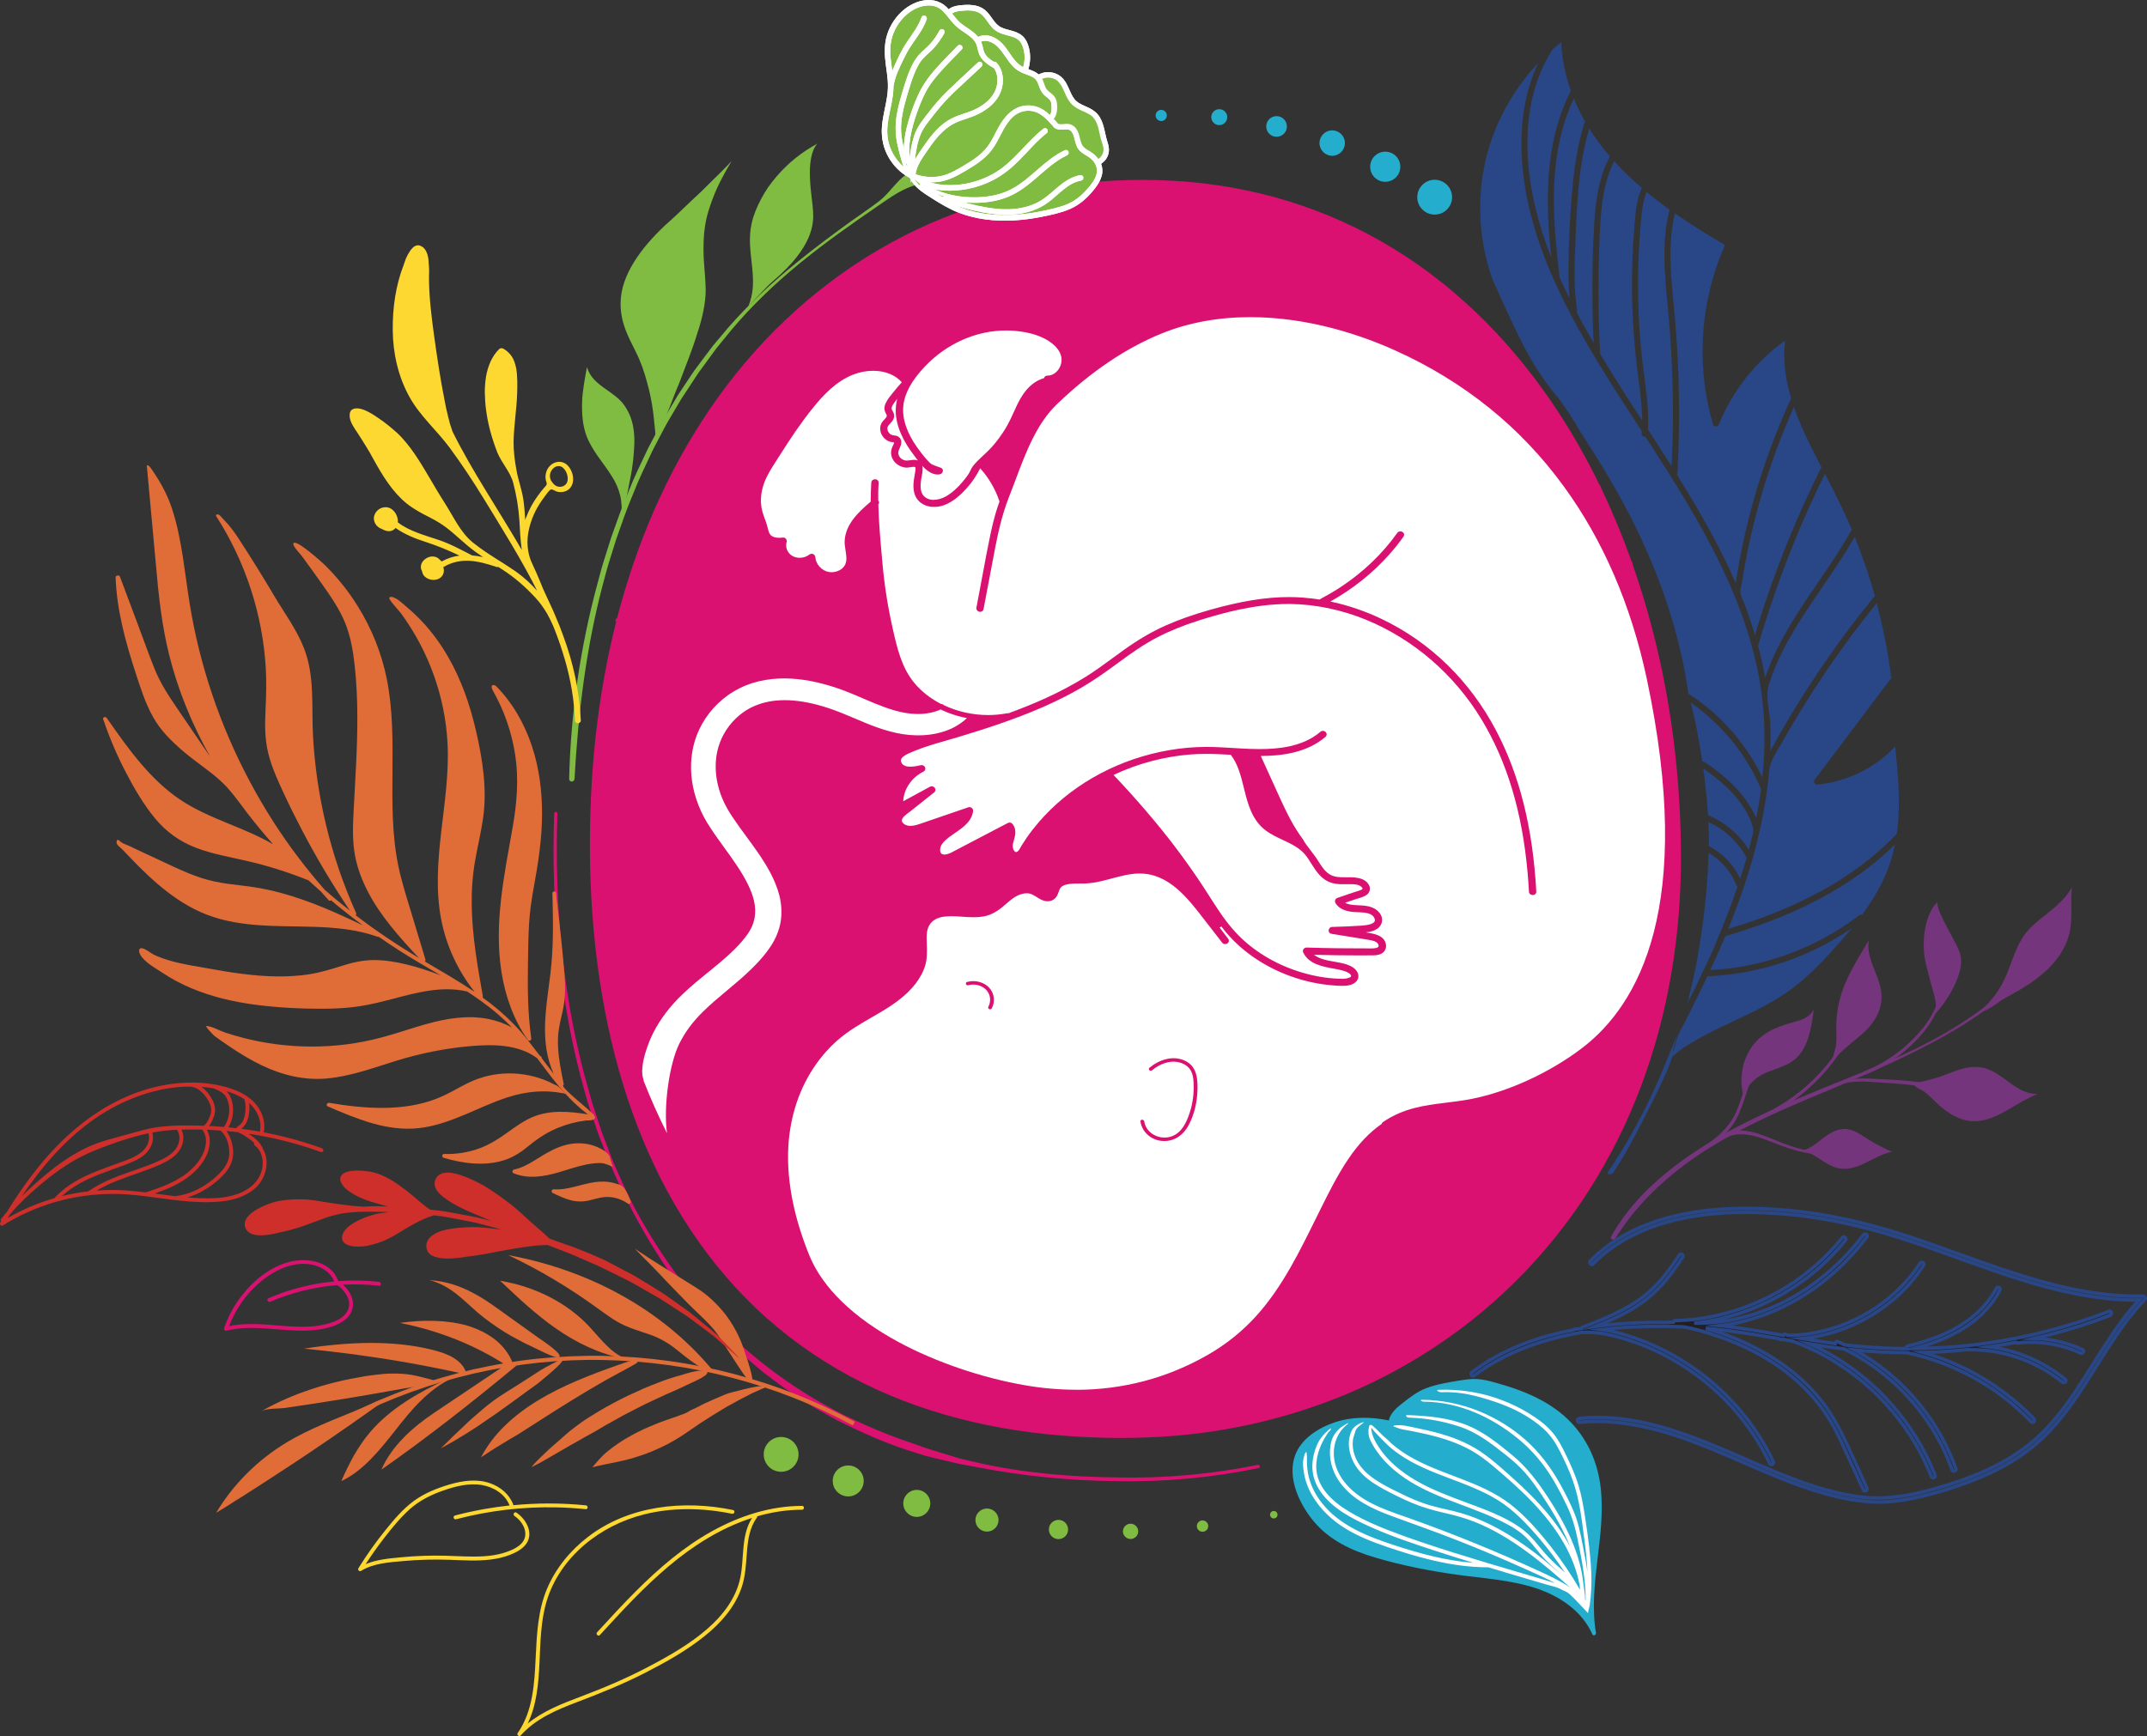 <svg xmlns="http://www.w3.org/2000/svg" id="Ebene_2" data-name="Ebene 2" viewBox="0 0 621.23 502.47"><rect x="0" y="0" width="621.23" height="502.47" fill="#333333" stroke="none"/><defs><style>      .cls-1 {        fill: #fdd831;      }      .cls-1, .cls-2, .cls-3, .cls-4, .cls-5, .cls-6, .cls-7, .cls-8, .cls-9, .cls-10 {        stroke-width: 0px;      }      .cls-11 {        stroke: #fff;      }      .cls-11, .cls-12, .cls-13 {        stroke-miterlimit: 10;      }      .cls-11, .cls-3 {        fill: #81bc42;      }      .cls-12 {        fill: #231f20;      }      .cls-12, .cls-13 {        stroke: #294686;      }      .cls-2 {        fill: #e06d37;      }      .cls-13, .cls-5 {        fill: none;      }      .cls-4 {        fill: #294686;      }      .cls-6 {        fill: #75357c;      }      .cls-7 {        fill: #ce2f2b;      }      .cls-8 {        fill: #fff;      }      .cls-9 {        fill: #db1171;      }      .cls-10 {        fill: #24adcd;      }    </style></defs><g id="Layer_55" data-name="Layer 55"><g><g><g><path class="cls-9" d="M376.14,194.6c.69-.21.4-1.3-.3-1.09-1.85.57-3.96,0-5.24-1.46-1.29-1.47-1.53-3.74-.66-5.47.33-.65-.65-1.22-.97-.57-1.1,2.17-.81,4.88.76,6.75,1.53,1.81,4.17,2.52,6.41,1.83Z"></path><path class="cls-9" d="M312.07,169.03c3.63,1.97,7.76.38,10.59-2.23.53-.49-.26-1.29-.8-.8-2.22,2.05-5.3,3.47-8.33,2.44-1.34-.45-2.49-1.38-3.1-2.67-.72-1.53-.76-3.36-.78-5.02-.04-3.43.53-6.84,1.69-10.07,1.01-2.82,2.64-5.76,5.85-6.34,3.32-.6,6.55,1.77,6.97,5.13.09.71,1.22.72,1.13,0-.41-3.24-2.9-5.92-6.2-6.3-3.59-.41-6.39,1.87-7.9,4.95-1.75,3.55-2.57,7.65-2.66,11.59-.08,3.44.14,7.47,3.53,9.31Z"></path><path class="cls-9" d="M477.88,181.25c-1.56-5.88-3.34-11.71-5.34-17.47-.07-.41-.16-.81-.29-1.18-.04-.12-.12-.21-.22-.27-2.52-7.07-5.38-14.02-8.62-20.79-.12-.35-.24-.68-.38-.99-.05-.11-.13-.18-.23-.24-3.49-7.17-7.4-14.13-11.76-20.82-12.28-18.87-28.3-35.54-47.58-47.37-9.61-5.92-19.98-10.61-30.78-13.92-10.79-3.32-22-5.25-33.27-5.88-22.52-1.24-45.37,2.19-66.3,10.69-20.97,8.4-39.75,21.94-54.75,38.78-15.04,16.85-26.3,36.86-33.93,58.05-2.26,6.24-4.2,12.59-5.86,19.01-.11.11-.24.2-.35.31-.28.27-.18.62.06.81-1.04,4.12-1.97,8.27-2.78,12.44-2.16,11.06-3.55,22.26-4.25,33.51-1.36,22.47-.37,45.16,3.91,67.3,4.29,22.09,12.07,43.73,24.55,62.6,6.22,9.41,13.59,18.09,22.04,25.59,8.43,7.52,17.89,13.87,28,18.89,10.11,5.03,20.85,8.74,31.84,11.28,10.99,2.55,22.24,3.93,33.5,4.4,11.26.49,22.58.15,33.76-1.4,11.17-1.54,22.2-4.21,32.82-8.01,21.26-7.56,40.87-19.79,56.86-35.71,16.05-15.88,28.39-35.39,36.3-56.5,7.97-21.12,11.56-43.75,11.56-66.26-.05-22.52-2.75-45.07-8.52-66.85Z"></path></g><path class="cls-5" d="M486.4,248.1c0,22.52-3.59,45.14-11.56,66.26-3.97,10.55-9.02,20.71-15.09,30.21-6.07,9.51-13.21,18.33-21.21,26.29-15.99,15.93-35.61,28.15-56.86,35.71-10.63,3.79-21.65,6.46-32.82,8-11.18,1.55-22.5,1.89-33.76,1.4-11.26-.46-22.5-1.85-33.5-4.4-10.99-2.54-21.73-6.24-31.84-11.28-10.11-5.02-19.57-11.38-28-18.89-8.45-7.5-15.82-16.18-22.04-25.59-12.48-18.87-20.25-40.51-24.55-62.6-4.28-22.14-5.27-44.83-3.91-67.3.69-11.24,2.08-22.45,4.25-33.5,2.15-11.06,5.1-21.97,8.93-32.57,7.63-21.19,18.89-41.2,33.93-58.05,15-16.83,33.78-30.37,54.75-38.78,20.93-8.5,43.79-11.93,66.3-10.69,11.27.63,22.47,2.55,33.27,5.88,10.8,3.31,21.16,8,30.78,13.92,19.28,11.83,35.3,28.5,47.58,47.37,12.33,18.9,21.08,39.99,26.84,61.75,5.76,21.79,8.47,44.34,8.52,66.85ZM485.53,248.1c-.01-22.45-2.76-44.92-8.52-66.62-5.75-21.68-14.49-42.66-26.78-61.45-12.24-18.76-28.17-35.3-47.31-47.01-9.55-5.86-19.83-10.5-30.55-13.77-10.71-3.28-21.83-5.18-33.02-5.79-22.36-1.21-45.06,2.11-65.86,10.53-20.83,8.31-39.53,21.71-54.44,38.44-14.94,16.75-26.13,36.66-33.72,57.75-3.81,10.55-6.74,21.42-8.88,32.43-2.15,11.01-3.53,22.18-4.21,33.38-1.35,22.4-.35,45.01,3.93,67.04,4.28,21.99,12.03,43.49,24.42,62.21,6.18,9.34,13.49,17.94,21.87,25.38,8.36,7.45,17.74,13.74,27.77,18.72,10.03,4.99,20.69,8.66,31.61,11.18,10.92,2.53,22.1,3.9,33.3,4.35,11.2.47,22.45.15,33.56-1.38,11.1-1.52,22.05-4.16,32.61-7.92,21.12-7.49,40.61-19.61,56.52-35.42,7.96-7.89,15.05-16.65,21.1-26.1,6.05-9.44,11.07-19.53,15.03-30.02,7.95-20.99,11.54-43.51,11.56-65.93Z"></path><g><path class="cls-3" d="M164.68,225.36c.47-19,3.21-37.92,8.12-56.15.64-2.27,1.18-4.57,1.9-6.81l2.12-6.74c1.58-4.43,3.09-8.89,4.96-13.19,1.71-4.38,3.79-8.58,5.79-12.81l3.27-6.21c1.08-2.07,2.35-4.03,3.52-6.06.6-1,1.17-2.02,1.79-3.01l1.93-2.91,1.94-2.91c.33-.48.64-.98.98-1.45l1.05-1.4,4.19-5.58,4.49-5.33c6.05-6.94,12.82-13.17,20.14-19.09,5.04-4.09,10.24-7.97,15.51-11.76,2.62-1.88,5.32-3.69,7.89-5.65,2.28-1.74,3.85-3.99,5.84-6.01,1.14-1.15,2.45-2.14,3.87-2.9.23-.12.49-.25.74-.18.2.05.35.21.48.37.57.68,1.04,1.45,1.37,2.27.06.16.12.32.12.49,0,.6-.7.92-1.28,1.08-4.26,1.16-7.4,3.44-11.01,5.92-8.02,5.5-15.84,11-23.08,16.93-7.25,5.95-13.86,12.28-19.73,19.27l-4.37,5.36-4.08,5.59-1.02,1.39c-.33.47-.64.96-.96,1.45l-1.9,2.9-1.91,2.89c-.62.98-1.18,1.99-1.78,2.98-1.15,2.01-2.4,3.96-3.47,6.02l-3.23,6.17c-1.98,4.21-4.02,8.38-5.71,12.73-1.84,4.28-3.32,8.71-4.88,13.11l-2.09,6.7c-.71,2.23-1.24,4.52-1.87,6.77-4.76,18.15-7.04,36.95-8.08,55.8-.03.47-.41.84-.84.82-.43-.02-.75-.41-.73-.87Z"></path><path class="cls-3" d="M217.5,64.6c-.96,4.21-.34,8.22.08,12.24.23,2.02.38,4.1.26,6.12-.11,2.04-.59,3.94-1.36,5.85,1.1-1.35,2.36-2.59,3.57-3.88,1.23-1.26,2.41-2.57,3.78-3.72,11.31-9.64,11.64-16.35,11.44-19.93-.08-2.01-.76-5.85-.91-9.71-.16-3.86.22-7.84,2.11-9.97-4.24,2.26-8.38,5.48-11.78,9.49-.85.99-1.65,2.02-2.4,3.07-.74,1.09-1.42,2.21-2.03,3.35-1.21,2.3-2.2,4.59-2.76,7.08Z"></path><path class="cls-3" d="M192.29,65.37c-6.52,6.12-12.76,14.23-12.72,22.48-.02,2.61.5,5,1.29,7.25.84,2.28,1.95,4.44,3.01,6.53,1.53,3,2.58,6.08,3.35,9,.84,2.97,1.37,5.76,1.7,8.17.17,1.2.27,2.3.38,3.29.12,1,.21,1.87.26,2.58.12,1.43.14,2.24.18,2.19-.03.41-.06.81-.1,1.22.13-.25.98-2.31,2.18-5.47.66-1.55,1.41-3.37,2.19-5.39.4-1,.76-2.08,1.21-3.15.45-1.07.9-2.17,1.35-3.3,1.7-4.59,3.72-9.39,5.12-14.09,1.58-4.57,2.49-9.12,2.5-12.72-.05-2.62-.29-5.24-.49-7.9-.18-2.65-.2-5.28,0-8.04.15-1.81.42-3.66.87-5.44.46-1.75,1.04-3.51,1.73-5.29,1.36-3.62,3.24-7.03,5.38-10.68,0,0-1.95,2.18-5.38,5.46-1.69,1.73-3.75,3.76-6.14,5.93-2.34,2.26-4.97,4.81-7.88,7.36Z"></path><path class="cls-3" d="M176.86,137.58c-2.37-3.78-5.51-7.06-7.19-11.5-1.08-2.95-1.33-6.2-1.24-9.59.02-1.7.25-3.39.51-5.1.26-1.71.57-3.42.89-5.12,1.63,5.55,8.01,6.78,10.96,11.26,1.07,1.64,2.55,4.16,2.74,8.99.06,1.21,0,2.55-.11,4.08-.08,1.54-.26,3.24-.56,5.14-.15.95-.33,1.95-.55,3-.2,1.06-.41,2.17-.64,3.35-.24,1.18-.52,2.41-.83,3.7-.32,1.29-.67,2.65-.99,4.09.11-2.37.09-4.44-.4-6.45-.47-2-1.32-3.91-2.59-5.87Z"></path></g><path class="cls-9" d="M364.21,424.89c-13.43,2.78-27.17,4.07-40.88,3.8-13.71-.1-27.4-1.49-40.88-4.09-1.69-.32-3.37-.66-5.06-.95l-5.02-1.18c-1.67-.42-3.36-.77-5.01-1.24-1.65-.5-3.29-1.03-4.92-1.56-6.55-2.14-12.86-4.97-19.04-8.02-.79-.36-1.54-.78-2.29-1.2l-2.26-1.26c-1.5-.85-3.02-1.66-4.49-2.56l-4.33-2.83-2.16-1.41c-.72-.47-1.39-1.02-2.09-1.52l-4.14-3.09-1.03-.78-.98-.84-1.97-1.67c-1.3-1.13-2.65-2.2-3.91-3.37l-3.72-3.58c-9.88-9.6-18.05-20.83-24.72-32.81-1.73-2.96-3.23-6.05-4.79-9.11-.81-1.51-1.47-3.1-2.17-4.67l-2.09-4.7-1.87-4.79c-.6-1.61-1.29-3.18-1.8-4.82l-1.64-4.88c-.27-.82-.56-1.62-.81-2.44l-.7-2.48c-7.6-26.4-10-54.04-9.09-81.39,0-.26.22-.46.48-.45.26,0,.46.23.45.48-.89,27.27,1.66,54.81,9.3,81.03l.7,2.46.79,2.43,1.59,4.86c.49,1.63,1.17,3.2,1.75,4.8l1.82,4.78c2.7,6.26,5.5,12.49,8.96,18.37,6.81,11.79,15.09,22.79,24.99,32.12,9.84,9.37,21.07,17.26,33.21,23.31,6.1,2.98,12.34,5.65,18.78,7.8,1.61.55,3.21,1.12,4.8,1.7,1.6.56,3.25,1,4.87,1.51l4.88,1.49c1.65.41,3.31.78,4.97,1.17,13.3,3.02,26.98,4.16,40.61,4.31,13.65.31,27.31-.93,40.68-3.64.25-.05.5.11.55.36.05.25-.11.5-.36.55Z"></path><g><path class="cls-2" d="M101.43,409.13c11.3-5.66,23.28-9.97,35.6-12.81,6.17-1.37,12.4-2.47,18.7-3.1,6.29-.6,12.61-.92,18.94-.79,25.28.47,50.45,7,72.67,19.08l-.57,1.05c-22.05-11.98-47.04-18.46-72.12-18.93-25.1-.54-50.25,5.31-72.67,16.57l-.54-1.07Z"></path><path class="cls-2" d="M139.2,421.78s.55-.36,1.39-.91c.85-.54,2-1.35,3.25-2.1,1.25-.76,2.57-1.55,3.68-2.23,1.12-.68,2.06-1.18,2.52-1.48,6.54-4.18,13.24-8.55,20.34-12.76,1.8-1.03,3.63-2.14,5.48-3.17,1.89-1.03,3.77-2.05,5.65-3.07.57-.29,1.13-.61,1.68-.93l.94-.55c.25-.15.48-.36.25-.66-.1-.14-.3-.19-.49-.21-.82-.09-1.66.25-2.42.47-.8.25-1.6.52-2.38.8-8.13,2.86-16.31,6.01-23.37,10.31-7.06,4.29-12.97,9.65-16.53,16.49Z"></path><path class="cls-2" d="M149.48,395.21c-13.23,10.95-26.13,21.06-39.12,30.15,2.92-6.75,8.84-12.16,15.35-16.52,6.73-4.51,14.08-9.44,20.59-13.81l3.18.17Z"></path><path class="cls-2" d="M110.88,405.54c-.24.3-.84.69-.98.78-.74.5-1.46,1.03-2.18,1.56-1.44,1.06-2.91,2.05-4.37,3.07-1.44,1.05-2.9,2.06-4.37,3.04-1.45,1.02-2.9,2.05-4.37,3.02-5.83,4-11.7,7.89-17.65,11.73-2.39,1.53-4.78,3.06-7.16,4.59l-1.82,1.12-1.79,1.16c-1.2.76-2.42,1.51-3.65,2.25,4.84-8.16,11.99-15.32,20.36-20.36,6.49-3.91,13.54-6.52,20.41-9.38,1.28-.51,2.55-1.04,3.81-1.61,1.03-.49,2.34-1.31,3.5-1.32.42,0,.42.15.25.35Z"></path><path class="cls-2" d="M105.28,398.38c-10.11,1.66-20.37,4.78-29.72,10.09,1.53-.87,5.05-.75,6.77-.95,2.27-.29,4.46-.71,6.73-1,4.59-.7,9.14-1.43,13.67-2.18,2.25-.34,4.44-.8,6.68-1.14,2.23-.37,4.41-.83,6.63-1.18,3.5-.67,7.31-.8,10.62-2.22-1.66-.45-3.32-.9-5.04-1.32-.86-.21-1.72-.4-2.6-.56-.87-.14-1.75-.24-2.64-.3-1.7-.1-3.46-.11-5.2.02-1.74.15-3.5.38-5.26.63l-.63.09Z"></path><path class="cls-2" d="M131.07,398.75c-7.18,3.33-12.15,9.44-16.67,15.21-4.59,5.79-9.22,11.66-15.65,14.73,1.06-2.49,2.27-4.88,3.59-7.33,1.39-2.34,2.91-4.72,4.75-6.85,5.75-6.77,13.98-11.54,22.46-15.41l1.52-.35Z"></path><path class="cls-2" d="M134.9,397.45c-.48-1.86-1.81-3.28-3.57-4.39-1.76-1.1-3.92-1.79-6.06-2.34-11.52-2.9-24.42-2.39-37.33-.38,1.95.2,3.91.4,5.88.6,1.94.24,3.89.48,5.85.71,1.92.21,3.86.49,5.78.78,1.93.29,3.81.51,5.72.84,7.59,1.17,15.03,2.62,22.24,4.19h1.49Z"></path><path class="cls-2" d="M148.28,394.33c-.98-2.51-2.7-4.72-4.95-6.55-2.25-1.79-5.01-3.14-8.03-4.08-5.98-1.7-12.87-1.77-19.57-.81,11.41,2.26,21.76,6.48,30.56,12.15l1.99-.71Z"></path><path class="cls-2" d="M138.16,379.85c-4.15-3.59-7.82-7.8-13.91-9.35,4.77.3,8.89,1.7,12.64,3.73,3.73,1.94,7.09,4.51,10.36,6.85,2.83,2.03,5.7,4.08,8.59,6.15.42.3,2.28,1.52,3.81,2.74,1.54,1.22,2.76,2.45,2.13,2.81-.58.32-2.29-.36-4.04-1.18-1.75-.84-3.54-1.7-4.1-1.97-1.33-.61-2.65-1.28-3.94-1.99-1.29-.68-2.55-1.39-3.79-2.16-1.37-.85-2.72-1.76-4.01-2.71-1.29-.92-2.54-1.89-3.73-2.92Z"></path><path class="cls-2" d="M180.58,393.23c-7.19-1.37-13.86-4.62-19.76-8.75-2.94-2.02-5.69-4.33-8.34-6.61-2.65-2.32-5.22-4.81-7.78-7.18,10.52,1.74,19.6,6.64,25.74,13.19,1.76,1.89,3.42,3.95,5.28,5.72,1.86,1.83,3.91,3.29,6.49,4.02-.54-.15-1.09-.27-1.64-.38Z"></path><path class="cls-2" d="M206.72,397.23c-6.65-8.18-15.15-15.54-25.23-21.39-10.07-5.86-21.73-10.24-34.43-12.57,9.25,4.37,17.77,9.54,25.52,15.15,2.6,1.84,5.14,3.86,8.13,5.21,1.72.74,3.53,1.4,5.35,1.98.91.3,1.81.58,2.7.92.88.35,1.75.73,2.57,1.16,1.27.66,2.45,1.43,3.59,2.27,1.13.86,2.21,1.76,3.3,2.62,2.19,1.67,4.36,3.37,7.02,4.22.49.14.99.27,1.48.44Z"></path><path class="cls-2" d="M153.77,424.67c.4-.67,2.19-2.46,4.09-4.26.94-.92,1.91-1.77,2.71-2.45.8-.7,1.42-1.23,1.66-1.44,1.88-1.79,3.9-3.32,6.02-4.86,2.15-1.55,7.59-4.9,13.58-7.78,1.49-.7,3-1.38,4.49-2.04,1.48-.65,2.93-1.18,4.28-1.71,2.71-1.07,5.01-1.75,6.4-2.11.59-.13,2.33-.78,4.01-1.09,1.68-.33,3.32-.48,3.65.14.56,1.12-5,3.28-5.95,3.8-1.2.62-3.33,1.56-5.86,2.65-1.25.58-2.62,1.22-4.04,1.88-.7.33-1.41.66-2.12,1-.71.36-1.42.72-2.14,1.08-1.4.72-2.8,1.44-4.15,2.14-1.31.73-2.58,1.44-3.74,2.09-2.3,1.24-4.13,2.44-5.2,3-.6.33-1.27.69-1.98,1.08-.7.4-1.45.83-2.23,1.28-1.55.88-3.2,1.77-4.81,2.75-1.62.95-3.22,1.82-4.69,2.71-1.47.87-2.83,1.53-3.98,2.12Z"></path><path class="cls-2" d="M155.71,400.36c-1.17.85-2.36,1.7-3.54,2.55-1.16.85-2.33,1.71-3.51,2.57-2.34,1.63-4.64,3.4-6.97,4.94-4.63,3.28-9.29,6.17-14.14,8.78,1.21-1.16,2.37-2.31,3.52-3.46,1.17-1.12,2.32-2.21,3.47-3.3,1.15-1.14,2.36-2.16,3.6-3.25,1.24-1.08,2.54-2.21,3.94-3.25,2.82-2.21,6.92-4.5,9.98-6.54l4.54-2.93c.41-.27,1.9-1.05,3.31-1.8,1.42-.74,2.73-1.42,2.73-1.42.77.24-.82,1.86-2.64,3.48-.91.81-1.88,1.62-2.67,2.27-.79.67-1.4,1.19-1.62,1.34Z"></path><path class="cls-2" d="M198,415.08c.93-.63,2.65-1.81,4.76-3.25,2.13-1.39,4.71-3.01,7.34-4.57,2.6-1.47,5.26-2.9,7.44-3.97,2.16-1.02,3.85-1.73,4.5-1.9-.44.12-1.41-.17-1.9-.21-.37-.03-2.65.35-4.98.94-2.32.55-4.65,1.17-5.28,1.46-1.29.53-6.34,2.68-7.55,3.42-1.12.61-2.36,1.03-3.4,1.71-.26.17-.68.35-1.24.56-.56.22-1.26.48-2.06.76-1.61.58-3.62,1.18-5.86,2.12-1.12.45-2.28.94-3.46,1.47-1.18.53-2.4,1.18-3.6,1.83-2.4,1.27-4.78,2.89-6.92,4.62-1.64,1.31-3.04,3.01-4.4,4.6,4.59-1.17,9.12-1.68,13.74-3.31,2.21-.67,4.41-1.65,6.56-2.66,2.15-.99,4.28-2.3,6.32-3.61Z"></path><path class="cls-2" d="M214.87,389.49c-1.16-3.21-2.92-6.41-5.18-9.34-2.29-2.82-5.06-5.51-8.21-7.42-6.28-3.99-11.61-7.14-17.8-11.31,1.52,1.54,3.05,3.09,4.58,4.64l2.24,2.3c.74.78,1.48,1.57,2.22,2.36,1.48,1.57,2.97,3.08,4.46,4.61,1.49,1.56,3.01,3.08,4.56,4.55,2.25,2.13,4.55,4.33,6.18,6.75.75,1.11,3.23,5.09,5.38,8.31,2.14,3.34,4.02,5.94,4.35,4.36.11-.53-.42-2.63-1.09-4.77-.66-2.15-1.46-4.35-1.7-5.03Z"></path></g><g><path class="cls-2" d="M172.09,323.31c0-.08-.02-.17-.05-.27-.11-.35-.45-.61-.7-.85-1.03-1-2.16-1.92-3.24-2.86-.42-.36-5.62-4.7-5.16-5.14.13-.12.2-.31.16-.54-.73-3.52-1.47-7.07-1.63-10.68-.08-1.76-.02-3.52.26-5.26.27-1.74.72-3.44,1.09-5.15.75-3.43.81-6.79.53-10.27-.29-3.57-.63-7.13-1-10.69-.41-3.98-.87-7.95-1.36-11.91-.01-.38-.02-.76-.03-1.14-.02-.72-1.15-.73-1.13,0,0,.2,0,.4.02.6-.02.07-.03.15-.02.24.01.1.02.2.04.3.19,7.45.28,14.89-.63,22.31-.88,7.22-2.25,14.49-1.11,21.76.38,2.45,1.07,4.85,2.11,7.09-.89-1.14-1.77-2.29-2.64-3.44-.28-.37-.56-.75-.84-1.12.04-.16,0-.33-.17-.47-.14-.11-.28-.21-.42-.31-.92-1.22-1.85-2.43-2.8-3.62-.09-.12-.19-.24-.28-.36-.74-.93-1.5-1.86-2.28-2.76-2.6-2.99-5.49-5.7-8.61-8.13-.84-.66-1.7-1.29-2.56-1.91.06-.12.09-.25.07-.39-1.53-8.62-3.06-17.29-3.22-26.07-.08-4.41.22-8.81.98-13.16.72-4.14,1.73-8.23,2.32-12.39,1.18-8.37-.15-16.85-2.02-25.03-1.75-7.65-4.36-15.18-8.34-21.97-2.03-3.47-4.42-6.73-7.15-9.67-1.39-1.49-2.87-2.91-4.43-4.22-1.21-1.01-2.87-2.74-4.47-3.07-.27-.06-.59.03-.74.26-.29.45,2.84,3.77,3.31,4.4,8.06,10.93,12.87,24.24,13.55,37.81.85,17.03-5.12,33.98-1.83,50.96,1.48,7.62,4.85,14.82,9.66,20.9-4.66-3.15-9.57-5.95-14.41-8.81.15-.13.25-.33.18-.56l-4.15-13.72c-1.34-4.43-2.76-8.86-3.7-13.4-1.86-8.98-1.76-18.2-1.69-27.32.07-9,.12-18.09-1.68-26.95-1.51-7.4-4.39-14.52-8.39-20.92-2.67-4.29-5.85-8.27-9.44-11.82-.49-.49-8.58-7.88-9.17-6.29-.26.71,1.97,2.99,2.36,3.51,2.03,2.75,4.02,5.52,5.99,8.31,2.48,3.52,4.97,7.11,6.61,11.11,1.65,4.04,2.36,8.39,2.82,12.71.49,4.61.7,9.25.73,13.89.06,9.21-.58,18.4-1.06,27.6-.23,4.42-.42,8.87.4,13.24.68,3.6,1.98,7.06,3.66,10.31,3.75,7.24,9.28,13.38,14.83,19.3-6.29-3.76-12.39-7.83-18.2-12.3-.03-.03-.07-.05-.1-.08.15-.16.23-.4.11-.66-3.64-8.1-6.53-16.54-8.62-25.17-2.08-8.59-3.38-17.37-3.85-26.19-.45-8.44.55-17.13-2.57-25.18-2.14-5.52-5.71-10.27-8.7-15.32-3.19-5.39-6.49-10.72-9.91-15.97-.66-1.02-1.33-2.04-2.06-3.01-.8-1.07-1.68-2.09-2.62-3.04-.34-.34-1.08-1.35-1.54-1.45-.34-.08-.94-.01-.55.59,8.44,13.13,13.41,28.42,14.3,44,.23,4.07.1,8.11-.09,12.18-.2,4.18-.21,8.34.82,12.43,1,3.99,2.72,7.77,4.46,11.49,1.74,3.74,3.57,7.43,5.49,11.08,4.14,7.87,8.71,15.51,13.66,22.9-2.49-1.96-4.94-3.97-7.32-6.07-5.4-6.16-10.36-12.7-14.78-19.59-4.91-7.66-9.2-15.71-12.81-24.06-3.64-8.41-6.58-17.13-8.78-26.02-1.09-4.41-2-8.87-2.72-13.36-.7-4.37-1.23-8.76-1.91-13.12-.74-4.75-1.64-9.49-3.14-14.07-1.46-4.45-3.59-8.15-6.23-11.93-.26-.37-.64-.76-1.09-.69,0,0,2.41,26.16,2.63,28.67.76,8.82,1.7,17.63,3.85,26.23,2.58,10.31,6.66,20.19,11.86,29.45l-9.48-13.91c-2.5-3.67-4.9-7.3-6.57-11.44-1.65-4.09-3.12-8.25-4.67-12.38-1.79-4.79-3.59-9.58-5.38-14.37-.15-.4-.58-.45-.87-.3-.22.05-.4.22-.39.52.34,9.59,2.94,18.89,5.9,27.96,1.38,4.24,2.76,8.55,4.95,12.45,2.19,3.92,5.33,6.98,8.7,9.88,3.39,2.91,7.18,5.32,10.52,8.3,3.24,2.89,5.43,6.2,8.03,9.59,2.38,3.11,4.88,6.12,7.48,9.03-4.09-2.35-8.54-4.18-12.84-5.94-4.94-2.03-9.89-4.12-14.32-7.14-4.07-2.78-7.63-6.24-10.84-9.96-3.69-4.27-6.93-8.9-10.16-13.53-.41-.59-1.39-.03-.97.57.04.05.07.1.11.15,0,.05,0,.09.02.15,1.75,5.12,3.89,10.11,6.39,14.91,2.41,4.62,5.08,9.22,8.4,13.25,3.19,3.88,7.12,6.72,11.81,8.53,4.72,1.82,9.73,2.67,14.65,3.8,6.14,1.41,12.17,3.31,18.01,5.67,1.19,1.11,2.4,2.21,3.62,3.29.71.81,1.43,1.62,2.16,2.42.23.25.52.21.72.04.59.5,1.16,1,1.76,1.49,2.42,1.99,4.91,3.91,7.44,5.78-7.69-3.69-15.51-7.19-23.76-9.41-2.45-.66-4.93-1.2-7.43-1.6-2.66-.42-5.34-.67-8.01-1.04-2.64-.37-5.23-.92-7.76-1.75-2.48-.82-4.88-1.85-7.25-2.93-2.99-1.37-5.98-2.77-8.96-4.17-1.51-.71-3.03-1.43-4.54-2.14-.7-.33-1.65-.6-2.27-1.07-.44-.33-1.15-1.27-1.29-.03-.1.86,1.16,1.61,1.68,2.15,1.65,1.74,3.3,3.49,5.01,5.18,3.41,3.38,7.01,6.59,11.01,9.27,2.07,1.39,4.25,2.63,6.53,3.65,10.27,4.63,21.66,3.97,32.65,4.3,6.32.19,12.67.75,18.66,2.89.12.04.23.03.33,0,2,1.39,4.02,2.75,6.07,4.06,3.9,2.48,7.92,4.78,11.9,7.13-3.19-1.26-6.45-2.32-9.77-3.14-3.12-.77-6.34-1.31-9.56-1.31-3.22,0-6.28.71-9.34,1.68-3.07.97-6.1,1.9-9.29,2.41-3.19.51-6.44.69-9.67.64-6.53-.09-13.01-1.09-19.42-2.26-3.65-.66-7.33-1.19-10.9-2.18-1.78-.49-3.53-1.1-5.2-1.9-.81-.39-3.74-2.86-4.13-1.33-.11.44.05.89.26,1.29,1.18,2.26,4.4,3.94,6.47,5.33,2.64,1.77,5.46,3.25,8.39,4.48,5.8,2.44,11.99,3.9,18.22,4.73,6.74.9,13.6,1.24,20.4,1.19,3.36-.02,6.72-.21,10.04-.72,3.23-.49,6.39-1.3,9.55-2.12,6.97-1.82,14.27-3.85,21.48-2.15.02,0,.04,0,.06,0,.45.29.89.58,1.33.87,3.48,2.34,6.83,4.88,9.86,7.78.6.57,1.18,1.17,1.75,1.77-2.08-1.16-4.38-1.98-6.73-2.45-6.14-1.22-12.31-.14-18.26,1.53-3.43.97-6.81,2.12-10.24,3.12-3.33.98-6.71,1.78-10.14,2.33-6.74,1.09-13.62,1.27-20.41.6-3.88-.38-7.73-1.06-11.51-2.01-1.94-.49-3.85-1.05-5.75-1.68-1.6-.53-3.71-1.81-5.33-1.86-.55-.02,2.15,2.74,2.32,2.86,1.43,1.05,2.89,2.07,4.36,3.06,3.02,2.04,6.14,3.94,9.43,5.51,5.87,2.8,12.19,4.33,18.71,3.76,6.97-.62,13.57-3.12,20.21-5.16,6.99-2.15,14.17-3.59,21.46-4.22,6.46-.55,13.79-.54,19.22,3.51,3.92,5.22,7.78,10.58,12.81,14.78.61.51,1.25,1,1.89,1.47-5.42-.86-11.04-1.39-16.19.85-2.64,1.15-4.96,2.87-7.29,4.53-2.44,1.73-4.94,3.34-7.76,4.39-3.31,1.24-6.83,1.81-10.37,1.69-.65-.02-.75.93-.15,1.11,5.58,1.66,11.77,2.48,17.43.72,2.96-.92,5.31-2.62,7.67-4.56,2.49-2.04,5.24-3.74,8.23-4.94,2.49-1,5.11-1.67,7.77-2,.81-.1,2.81.13,2.7-1.04Z"></path><path class="cls-2" d="M153.07,267.63c.2-3.63.71-7.2,1.37-10.77,1.3-7.04,2.39-14.09,2.4-21.27.02-6.64-.83-13.32-2.93-19.64-2.15-6.48-5.59-12.54-10.41-17.41-.2-.2-.8-.38-1.04-.2-.19.14-.25.4-.21.63.04.26.24.7.37.94,3.3,5.79,5.49,12.17,6.48,18.76,1.03,6.91.46,13.77-.74,20.62-2.42,13.88-5.49,27.91-3.26,42.04,1.1,6.98,3.5,13.81,7.59,19.62.38.54,1.12.2,1.03-.43-1.04-7.24-1.07-14.57-.95-21.86.06-3.67.09-7.36.3-11.03Z"></path><path class="cls-2" d="M162.44,315.3c-.05-.06-.1-.11-.14-.15-.57-.57-1.01-.94-1.83-1.23-7.21-3.86-16.07-4.33-23.61-1.12-2.19.93-4.24,2.13-6.34,3.24-2.07,1.1-4.2,2.04-6.43,2.73-4.31,1.34-8.82,1.87-13.33,1.89-5.2.02-10.38-.6-15.51-1.47-.57-.1-1.07.76-.43,1.03,8.27,3.56,17.09,7.3,26.3,6.3,9.07-.99,16.91-6,25.43-8.82,5.77-1.91,11.47-2.41,17.42-1.05-.45-.1-1.12-.91-1.53-1.34Z"></path><path class="cls-2" d="M176.79,336.12c-.2-.72-.39-1.45-.55-1.69-.64-.97-1.71-1.6-2.75-2.13-2.41-1.22-5.19-1.62-7.86-1.29-4.11.52-7.42,2.65-10.85,4.78-1.91,1.19-3.88,2.27-6.1,2.73-.44.09-.58.84-.13,1.03,4.22,1.78,8.83,1,13.09-.24,2.67-.77,5.3-1.73,8.04-2.27,1.34-.26,2.72-.44,4.1-.42,1.27.02,2.48.69,3.68,1.14-.21-.08-.44-.86-.66-1.65Z"></path><path class="cls-2" d="M182.46,347.6c-.54-1.28-1.33-3.4-2.44-4.3-.5-.41-1.77-.71-2.42-.9-1.76-.49-3.64-.5-5.45-.26-4.03.54-7.84,2.38-11.97,2.08-.55-.04-.78.81-.28,1.05,1.72.83,3.47,1.67,5.33,2.14,1.89.47,3.74.43,5.62-.06,1.87-.48,3.63-1.04,5.58-.89,1.9.14,3.71.83,5.26,1.91.52.36.96-.32.77-.77Z"></path></g><path class="cls-13" d="M620.18,375.14c-11.18.25-22.19-2-32.86-5.19-10.76-3.22-21.22-7.35-31.84-10.98-11.06-3.77-22.29-6.79-33.91-8.19-10.77-1.3-21.84-1.57-32.56.28-9.48,1.64-18.84,5.11-26.21,11.45-.92.79-1.8,1.62-2.64,2.49-.51.52.29,1.32.8.8,6.84-7.03,15.99-11.08,25.48-13.1,10.37-2.21,21.17-2.18,31.69-1.17,11.74,1.13,23.14,3.9,34.32,7.6,10.58,3.5,20.95,7.61,31.57,10.97,10.39,3.28,21.1,5.83,32.03,6.15.96.03,1.93.02,2.89,0-7.26,7.91-12.34,17.46-18.29,26.33-3.09,4.61-6.46,9.05-10.5,12.88-4.41,4.17-9.58,7.4-15.07,9.95-5.61,2.6-11.55,4.52-17.52,6.1-6.67,1.76-13.36,2.62-20.22,1.63-13.18-1.91-25.39-7.91-37.52-13.09-12.03-5.14-24.71-9.88-37.98-9.79-1.62.01-3.24.1-4.86.27-.71.07-.72,1.2,0,1.13,13.51-1.36,26.73,2.9,39.05,8.01,12.25,5.07,24.26,11.17,37.33,13.9,3.29.69,6.64,1.14,10,1.17,3.35.03,6.69-.4,9.97-1.07,6.23-1.28,12.43-3.19,18.33-5.56,5.56-2.23,10.91-5.03,15.65-8.72,4.42-3.44,8.14-7.65,11.45-12.14,6.71-9.13,11.77-19.42,19.1-28.1.88-1.04,1.79-2.06,2.74-3.04.33-.34.1-.97-.4-.96Z"></path><path class="cls-10" d="M463.15,430.54c-.74-6.39-3.1-12.36-7.24-17.33-5.86-7.03-14.34-10.58-22.97-12.96-1.83-.51-3.67-1.01-5.57-1.11-1.86-.1-3.72.21-5.56.51-3.11.51-6.26,1.03-9.21,2.16-2.64,1.01-4.89,2.8-7.09,4.54-1.54,1.22-3.26,2.77-3.66,4.77-5.08-1.05-10.44-1.14-15.41.47-4.78,1.55-9.98,4.76-11.74,9.72-2.32,6.54,1.36,14.2,5.53,19.14,4.55,5.4,10.96,8.37,17.61,10.34,7.69,2.28,15.63,3.85,23.56,4.96,7.73,1.09,15.64,1.49,23.1,3.96,6.78,2.25,13.3,6.6,16.26,13.32.28.63,1.13.14,1.03-.43-2.34-14.04,2.99-28,1.36-42.06Z"></path><path class="cls-12" d="M610.26,379.55c-11.57,4.47-23.66,7.6-35.95,9.3-6.82.94-13.7,1.41-20.59,1.47,7.8-2.03,15.51-5.3,21.03-11.35,1.53-1.67,2.85-3.53,3.89-5.54.33-.64-.64-1.21-.97-.57-3.81,7.3-11.01,11.95-18.59,14.65-2.32.83-4.69,1.5-7.09,2.08-.36.09-.45.41-.37.68-.08-.02-.16-.04-.24-.05-.2-.04-.36.02-.48.12-4.59-.04-9.18-.28-13.75-.71-1.13-.11-2.25-.24-3.37-.38-.65-.31-1.31-.63-1.97-.92-.45-.2-.86.2-.85.56-3.18-.43-6.35-.95-9.52-1.48,10.53-1.08,20.65-5.76,28.33-13.05,2.58-2.45,4.87-5.2,6.82-8.18.4-.61-.58-1.17-.97-.57-6.79,10.38-17.9,17.64-30.03,20.06-2.69.54-5.41.81-8.15.85-.29-.1-.58-.21-.88-.31-.29-.09-.5.05-.61.26-5.81-1.01-11.61-2.02-17.47-2.69-.27-.03-.54-.05-.81-.08,12.7-1.59,24.63-7.62,34.04-16.35,3.09-2.87,5.9-6.02,8.46-9.37.44-.58-.54-1.14-.97-.57-9.15,12-22.08,21.2-36.97,24.39-3.95.85-7.99,1.22-12.02,1.16,5.48-.61,10.87-1.92,16.02-3.9,6.89-2.65,13.33-6.42,18.98-11.16,3.2-2.68,6.12-5.68,8.73-8.94.45-.56-.34-1.36-.8-.8-9.09,11.38-22.12,19.39-36.33,22.58-3.99.89-8.06,1.39-12.14,1.49-.3,0-.47.21-.52.44-.59,0-1.18.02-1.77.08-6.96-.1-13.92.27-20.8,1.17,3.27-1.31,6.5-2.71,9.57-4.43,4.16-2.33,7.82-5.31,10.87-8.98,1.77-2.13,3.35-4.4,4.87-6.71.4-.61-.58-1.17-.97-.57-2.6,3.97-5.42,7.84-9.03,10.95-3.47,2.98-7.54,5.16-11.7,7.01-2.39,1.06-4.83,2.01-7.27,2.97-.18.07-.29.2-.34.35-.08.01-.16.02-.23.04-.6.05-1.2.1-1.79.19-.15.02-.25.1-.32.19-9.14,1.76-18.1,4.8-25.94,9.87-1.17.75-2.3,1.55-3.41,2.39-.57.43-.01,1.41.57.97,9.07-6.85,19.98-10.61,31.09-12.51.03,0,.06,0,.08-.01,4.72-.33,9.5.87,13.96,2.33,4.26,1.39,8.37,3.22,12.27,5.43,7.79,4.41,14.7,10.33,20.26,17.35,3.14,3.96,5.82,8.27,7.98,12.83.31.65,1.28.08.97-.57-3.94-8.3-9.61-15.74-16.47-21.85-6.84-6.09-14.86-10.86-23.51-13.87-3.09-1.07-6.33-2.01-9.61-2.48,6.08-.73,12.23-1.01,18.37-.94.07.03.16.05.26.04.13-.02.25-.02.38-.03,1.44.02,2.88.06,4.31.12,1.39.19,2.77.5,4.14.86,2.32.6,4.61,1.31,6.87,2.11,4.5,1.59,8.87,3.59,12.99,6.02,8.36,4.95,15.42,11.75,20.02,20.35,1.51,2.81,2.8,5.73,4.13,8.63,1.41,3.09,2.82,6.18,4.23,9.27.3.66,1.27.09.97-.57-2.49-5.46-4.86-11.01-7.57-16.37-2.3-4.56-5.15-8.76-8.69-12.45-6.66-6.96-15.17-11.96-24.14-15.35-2.03-.77-4.1-1.43-6.19-2.04.44.04.88.07,1.32.11,6.67.61,13.26,1.73,19.85,2.87.09.12.23.21.42.22.3.01.6,0,.91,0,.78.14,1.57.27,2.35.41,6.66,2.39,12.93,5.85,18.52,10.19,6.21,4.81,11.61,10.67,15.86,17.28,2.39,3.71,4.41,7.65,6.02,11.76.26.67,1.35.38,1.09-.3-2.91-7.46-7.15-14.35-12.44-20.37-5.27-6-11.56-11.11-18.53-15-1.74-.97-3.53-1.86-5.35-2.67,3.28.54,6.56,1.03,9.86,1.43.03,0,.06,0,.09,0,11.07,5.42,20.42,14.18,26.61,24.85,1.87,3.22,3.45,6.61,4.69,10.13.24.68,1.33.39,1.09-.3-4.5-12.65-13.12-23.68-24.22-31.23-1.65-1.13-3.36-2.16-5.12-3.12,5.03.5,10.08.74,15.13.77,10.58,2.25,20.62,6.95,29.09,13.68,2.44,1.94,4.75,4.05,6.91,6.3.5.52,1.3-.27.8-.8-7.76-8.07-17.43-14.24-28-17.92-1.38-.48-2.78-.91-4.19-1.31,4.42-.11,8.84-.39,13.24-.87.08.04.16.07.27.07,9.73-.13,19.4,3.23,26.93,9.4.56.46,1.36-.34.8-.8-6.29-5.16-14-8.44-22.05-9.42,2.59-.38,5.18-.81,7.75-1.31.09.13.23.21.44.19,6.25-.71,12.62.28,18.33,2.91.65.3,1.23-.67.57-.97-4.4-2.02-9.17-3.14-13.98-3.27,5.97-1.37,11.87-3.07,17.65-5.11,1.44-.51,2.88-1.04,4.3-1.6.67-.26.38-1.35-.3-1.09Z"></path><g><path class="cls-6" d="M466.13,357.92c2.84-5,6.45-9.58,10.6-13.64,4.16-4.05,8.76-7.65,13.62-10.88,4.86-3.24,9.97-6.13,15.23-8.76,5.26-2.61,10.67-4.99,16.13-7.28,10.9-4.63,22.16-8.69,32.98-14.01,10.78-5.34,21.18-12.03,29.66-20.83.21-.22.6-.19.87.07.26.25.3.64.08.86l-.02.02c-9.03,8.49-19.5,15.06-30.32,20.43-10.81,5.43-21.89,9.99-32.79,14.55-5.44,2.31-10.82,4.71-16.03,7.32-5.2,2.63-10.25,5.52-15.04,8.74-4.78,3.24-9.23,6.88-13.27,10.88-4.04,4.01-7.56,8.45-10.55,13.21-.15.24-.53.28-.85.09-.31-.18-.44-.52-.3-.76Z"></path><path class="cls-6" d="M556.71,275.59c.23,2.87,1.25,5.96,1.99,9,.73,3.05,2.21,6.45,1.07,8.97,1.61-1.54,3.38-4.11,4.16-5.43,2.41-4.02,3.24-6.82,3.46-8.87.23-2.04-.24-3.41-.78-4.66-.63-1.44-2.19-4.17-3.57-6.84-1.39-2.69-2.64-5.33-2.46-6.66-1.38,1.3-2.38,3.26-3.1,5.71-.17.61-.32,1.26-.43,1.95-.14.67-.24,1.38-.31,2.11-.13,1.48-.15,3.06-.03,4.73Z"></path><path class="cls-6" d="M585.96,270.3c.48-.59.97-1.16,1.48-1.71.52-.54,1.09-1.05,1.69-1.55,1.1-1.04,2.46-1.95,3.67-2.99l1.9-1.56c.6-.55,1.19-1.12,1.78-1.71l.86-.9c.26-.32.52-.64.76-.97.5-.66.96-1.35,1.39-2.06-.49,4.11.32,8.71-.69,13.18-.37,1.52-.89,3.02-1.64,4.38-.37.69-.76,1.37-1.18,2.02-.45.64-.92,1.26-1.42,1.86-1.98,2.43-4.44,4.43-6.95,6.18-1.24.8-2.47,1.59-3.72,2.32-1.28.7-2.51,1.44-3.78,2.11-2.09,1.15-4.96,3.87-7.3,4,3.36-3.16,5.93-6.36,7.73-10.68,1.75-4.23,2.91-8.59,5.42-11.91Z"></path><path class="cls-6" d="M539.45,310.08c6.68-2.63,12.68-7.16,17.21-12.85,2.24-2.88,3.89-6.2,4.82-9.83.98-3.61,2.14-7.08,4.19-9.56l.41.42c-1.97,2.47-3.07,5.85-4,9.48-.9,3.67-2.54,7.15-4.81,10.1-2.28,2.93-4.96,5.53-7.9,7.74-2.94,2.22-6.15,4.06-9.55,5.41l-.37-.92Z"></path><path class="cls-6" d="M530.39,313.91c2.89-1.35,6.15-1.82,9.44-1.75,3.29.07,6.58.31,9.95.5,1.69.13,3.39.26,5.12.5,1.73.2,3.49.59,5.19.82,3.45.42,6.96.31,10.44-.46l.32,1.29c-3.61.73-7.24.83-10.79.33-1.79-.26-3.48-.66-5.17-.88-1.7-.25-3.38-.4-5.05-.55-3.34-.23-6.67-.49-9.92-.66-3.24-.16-6.41.22-9.28,1.46l-.25-.58Z"></path><path class="cls-6" d="M510.19,322.56c6.05-2.9,11.68-6.91,16.44-12.08,4.75-5.15,8.56-11.44,10.8-18.43l.69.43c-2.25,7.1-6.1,13.49-10.9,18.71-4.8,5.25-10.5,9.32-16.59,12.26l-.43-.9Z"></path><path class="cls-6" d="M499.1,328.08c2.57-1.22,5.59-1.05,8.39-.32,2.83.75,5.53,2.02,8.21,3.05,5.35,2.07,10.81,3.31,16.08,2.55l.15.59c-5.34.87-10.89-.29-16.32-2.29-2.73-1.01-5.41-2.21-8.14-2.89-1.34-.32-2.72-.5-4.06-.48-1.32.05-2.59.32-3.73.88l-.58-1.11Z"></path><path class="cls-6" d="M557.02,316.13c1.35,1.06,2.55,2.36,3.83,3.55,2.88,2.68,6.46,4.78,10.33,4.84,3.21.05,6.28-1.32,9.28-3.02,1.5-.87,3.01-1.75,4.5-2.62,1.52-.84,3.06-1.65,4.7-2.27-3.01.18-5.67-1.45-8.02-3.15-2.35-1.71-4.68-3.57-7.39-4.32-1.12-.3-2.25-.38-3.37-.31-1.12.05-2.22.26-3.27.55-2.09.56-4.02,1.47-6.02,2.16-2.26.81-4.59,1.3-6.88,1.82-.91.2-1.32.31-.38,1.14.76.67,1.85.98,2.68,1.63Z"></path><path class="cls-6" d="M531.27,302.31c.19-2.18,0-4.43.09-6.63.39-9.85,5.7-17.14,9.44-23.66-.55,2.02.08,4.74.98,7.19.9,2.45,2.07,4.88,2.48,7.39.9,5.34-2.02,9.67-5.43,12.65-2.79,2.45-5.74,4.6-8.31,7.47-.27-1.33.63-3.05.75-4.42Z"></path><path class="cls-6" d="M522.34,333.15c3.09,1.12,5.88,3.93,8.99,4.83,2.83.81,5.59-.05,8.15-1.27,2.54-1.2,5.06-2.77,7.95-3.37-2.36-.99-4.67-2.18-6.86-3.58-1.89-1.19-3.78-2.55-5.8-2.91-2.73-.48-5.15.96-7.22,2.53-2.07,1.58-4.06,3.37-6.58,3.72l1.36.04Z"></path><path class="cls-6" d="M492.84,331.94c1.1-.71,2.18-1.46,3.2-2.3,1.04-.81,2-1.72,2.91-2.71.91-.98,1.75-2.06,2.45-3.25.7-1.19,1.27-2.52,1.78-3.9,1.03-2.74,1.8-5.73,2.96-8.54,1.15-2.8,2.73-5.52,5.12-7.25l.53.83c-2.21,1.6-3.72,4.19-4.84,6.91-1.13,2.75-1.9,5.72-2.95,8.54-.53,1.4-1.11,2.79-1.84,4.04-.75,1.25-1.6,2.38-2.54,3.38-.93,1.01-1.92,1.95-2.97,2.78-1.03.86-2.12,1.62-3.24,2.34l-.56-.87Z"></path><path class="cls-6" d="M511.02,310.45c3.03-1.24,6.33-1.98,8.73-4.21,1.74-1.62,2.89-3.93,3.63-6.4.74-2.47,1.1-5.13,1.43-7.76-.57,1.32-1.68,2.2-2.89,2.76-1.2.56-2.54.84-3.84,1.23-4.46,1.33-8.63,3.01-11.5,7.39-1.94,2.94-3.56,7.72-2.21,13.39,1.64-3.02,3.6-5.12,6.65-6.39Z"></path></g><path class="cls-7" d="M70.96,355.24c-.67-2.03.99-3.87,3.54-5.31,1.27-.72,2.76-1.34,4.27-1.83,1.5-.49,3.05-.69,4.39-.84,1.38-.13,2.73-.16,4.05-.14.66.01,1.32.04,1.96.08.65.06,1.3.16,1.95.25,2.58.38,5.1.86,7.68,1.16,2.04.31,4.11.52,6.18.64l3.68-.14c1.23,0,2.45.06,3.68.09-1.05-.25-2.08-.53-3.08-.84-1.01-.29-1.99-.56-2.94-.9-1.9-.67-3.67-1.53-5.24-2.6-.87-.59-1.57-1.28-2.03-1.96-.46-.66-.68-1.34-.58-1.96.21-1.28,1.73-2.18,5.19-2.15,2.36.05,4.48.41,6.39,1.17,1.92.79,3.64,1.81,5.26,2.94,1.61,1.15,3.13,2.3,4.61,3.6,1.48,1.28,2.95,2.52,4.51,3.59,1.49.19,2.99.31,4.48.56l4.44.81,4.44.83,4.38,1.09c-3.86-1.66-8.36-3.32-11.66-5.39-1.65-1.06-3.03-2.02-3.87-3.12-.84-1.08-1.15-2.25-.65-3.47.36-.9,1.03-1.47,1.92-1.77.89-.29,2.02-.36,3.28-.08,2.52.5,5.61,1.85,8.63,3.49,2.99,1.81,5.89,3.92,8.22,5.72,2.31,1.85,4.02,3.55,4.78,4.22.86.79,1.74,1.56,2.62,2.32.89.75,1.78,1.5,2.64,2.33l.95.87c1.87.71,3.62,1.32,5.39,1.92.44.15.88.3,1.33.45.44.17.88.35,1.32.52.89.36,1.8.72,2.75,1.1.51.21,1.34.56,2.42,1.03,1.07.49,2.44,1.01,3.9,1.82,1.48.77,3.14,1.64,4.93,2.58.89.48,1.83.93,2.75,1.48.92.56,1.85,1.13,2.81,1.71,1.89,1.18,3.9,2.33,5.81,3.63,1.88,1.33,3.77,2.67,5.6,3.97,1.87,1.25,3.5,2.72,5.09,4,1.57,1.31,3.07,2.5,4.35,3.65,1.96,1.87,3.74,3.85,5.55,5.77,1.17,1.23,1.12,1.28-.16.16-1.43-1.26-2.71-2.39-3.88-3.41-1.18-1-2.18-1.99-3.24-2.74-2.07-1.56-3.81-2.86-5.55-4.17-.44-.32-.87-.65-1.32-.98-.46-.3-.93-.6-1.41-.91-.96-.62-1.96-1.27-3.04-1.97-1.08-.7-2.25-1.46-3.55-2.3-1.34-.77-2.82-1.61-4.47-2.55-.76-.43-1.63-.93-2.59-1.48-.48-.27-.98-.56-1.51-.85-.54-.27-1.09-.54-1.67-.83-2.3-1.12-4.82-2.44-7.43-3.66-2.65-1.15-5.34-2.32-7.85-3.42-2.56-.99-4.94-1.92-6.92-2.69-.45.02-.9.04-1.34.05-1.14.03-2.3.15-3.44.29-1.14.14-2.26.29-3.37.47-.98.18-3.18.52-5.91,1.03-2.74.56-5.96,1.16-9,1.51-3.08.52-5.97.77-8.15.4-1.08-.21-2-.44-2.67-.95-.67-.49-1.08-1.19-1.18-2.15-.14-1.5.6-2.68,1.97-3.59.68-.45,1.52-.87,2.47-1.16.94-.28,2-.5,3.13-.66,2.26-.3,4.83-.5,7.33-.38,2.48.15,4.92.42,6.98.7l-4.88-1.3-2.44-.64c-.82-.21-1.65-.34-2.47-.51l-4.96-.95-2.48-.45-2.51-.3c-3.86,1.2-7.2,3.29-10.63,5.39-1.71,1.01-3.44,1.91-5.28,2.53-.92.29-1.87.6-2.86.81-.99.21-2.02.33-3.12.33-2.99.02-4.37-.94-4.63-2.12-.13-.61.03-1.31.42-2.02.39-.69,1.01-1.36,1.81-1.95,1.49-1.1,3.26-1.96,5.2-2.63.97-.32,1.99-.66,3.03-.83,1.04-.18,2.12-.33,3.21-.44-1.35-.04-2.73-.08-4.11-.11-1.38.02-2.77.03-4.16.01-1.32.07-2.47.16-3.5.26-1.03.09-1.93.21-2.73.4-1.6.34-2.82.7-3.91,1.08-2.16.78-3.8,1.44-6.81,2.5-1.07.35-2.56.81-4.19,1.23-.82.21-1.68.39-2.54.57-.86.22-1.72.41-2.56.55-3.36.56-6.4.31-7.19-2.09Z"></path><g><path class="cls-4" d="M483.97,304.09s1.39-4.74,1.36-4.75c0,0-2.89,7.09-3.11,7.65-.64,1.61-1.31,3.22-2,4.81-1.38,3.19-2.85,6.34-4.42,9.44-3.14,6.2-6.65,12.22-10.53,17.99-.14.21-.09.5.13.65.21.14,1.14-.14,1.28-.35,3.84-5.66,6.68-11.32,9.8-17.4.92-1.79,8.66-16.82,7.48-18.03Z"></path><path class="cls-4" d="M483.32,306.4c.32-.89.64-1.78.94-2.68.48-1.42.93-2.86,1.38-4.29,3.16-6.06,5.9-11.59,8.38-16.86,12.62-.52,25.09-4.09,36.08-10.34,1.89-1.08,3.79-2.27,5.68-3.57-1.14,1.4-2.35,2.83-3.66,4.31-2.42,2.73-5.33,5.93-8.55,8.92-3.16,2.93-6.54,5.48-10.04,7.57-3.49,2.08-7.17,3.85-10.94,5.63l-1.04.49c-3.77,1.78-7.67,3.62-11.34,5.75-2.26,1.31-4.79,2.92-6.88,5.07ZM488.16,290.65c.85-3.24,1.6-6.44,2.25-9.55,1.5-7.49,2.62-15.3,3.31-23.2.34-3.52.51-7.11.67-10.59l.02-.42c3.65,2.09,6.47,5.36,7.98,9.28.07.19.2.34.36.42-.84,2.47-1.72,4.93-2.65,7.37-.46,1.2-.92,2.39-1.4,3.58-.24.59-.46,1.2-.72,1.78-.84,1.85-1.51,3.81-2.35,5.68-.87,1.95-1.81,3.86-2.71,5.8-.76,1.63-1.53,3.25-2.31,4.86-.41.84-.81,1.68-1.23,2.51-.38.77-1.01,1.64-1.22,2.47ZM494.86,280.76c1.75-3.78,3.14-6.92,4.35-9.82,8-2.34,15.05-4.94,21.55-7.95,7.57-3.51,14.4-7.62,20.28-12.2,2.53-1.98,4.98-4.13,7.27-6.41-.61,3-1.48,5.85-2.59,8.5-1.44,3.43-3.39,6.88-5.95,10.53-.3.43-.61.84-.92,1.26l-.06.08c-.09-.03-.18-.04-.28-.04-.19,0-.38.07-.54.19-9.86,7.56-21.6,12.69-33.95,14.85-2.96.52-6.05.86-9.18,1.02ZM500.06,268.85c4.04-9.95,6.99-19.13,9.03-28.05.77-3.35,1.41-6.74,1.92-10.14.25-1.66.46-3.32.64-4.99.09-.82.17-1.64.24-2.47.26-2.97,2.24-5.67,3.68-8.22,1.62-2.88,3.29-5.72,5-8.54,3.43-5.63,7.05-11.15,10.85-16.54,1.5-2.12,3.02-4.22,4.57-6.3,2.25-3.01,4.61-6.04,7.03-9.02,1.85,6.99,3.26,14.09,4.17,21.1.02.15.08.29.16.4l-22.3,29.62c-.18.24-.2.59-.05.89.15.3.43.48.73.48,8.61-.77,16.79-4.76,22.62-10.98.93,8.66,1.59,16.51.61,24.45-.02.17-.05.34-.08.51l-.05.28c-4.91,5.18-10.7,9.83-17.2,13.84-6.26,3.86-13.37,7.29-21.15,10.2-3.27,1.22-6.69,2.36-10.41,3.48ZM503.51,254.32c-1.85-4.03-5.1-7.43-9.04-9.42.03-2.21-.02-4.51-.14-6.99,4.66,2.12,8.54,5.74,10.97,10.22.02.04.05.08.08.12-.52,1.83-1.12,3.78-1.86,6.06ZM506.02,245.93c-2.79-4.45-6.96-7.98-11.82-10,0,0-.06-1.08-.09-1.48-.28-3.88-.7-7.91-1.26-12,4.63,3.14,9.03,6.92,11.99,11.73,1.05,1.71,1.97,3.53,2.38,5.51.22,1.04-.11,1.96-.36,2.98-.27,1.09-.55,2.18-.84,3.26ZM508.15,236.8c-2.53-5.93-7.44-11.25-14.96-16.25-.15-.1-.31-.15-.47-.15-.06,0-.11,0-.16.02-.49-3.32-1-6.34-1.57-9.19-.54-2.71-1.14-5.35-1.78-7.87,6.78,4.72,12.56,10.9,16.75,17.92,1.28,2.15,2.45,4.43,3.46,6.77.04.09.09.16.15.23-.13.97-.26,1.95-.41,2.92-.27,1.75-.6,3.59-1.01,5.6ZM509.95,225.02c-3.7-7.67-9.06-14.55-15.56-19.96-1.8-1.51-3.77-2.95-5.85-4.3-4.87-34.51-22.05-61.38-29.4-72.86-1.39-2.17-2.49-3.89-3.09-5.01-1.01-1.83-4.52-6.96-5.16-7.72-.22-.27-.46-.55-.69-.82-.42-.49-.83-.98-1.22-1.5-2.38-3.03-4.62-6.4-6.66-10.03-3.22-5.7-8.06-16.57-9.88-20.66-.41-.92-.57-1.28-.65-1.44h0c-3.33-9.45-4.31-19.7-2.83-29.65,1.51-10.15,5.73-19.92,12.18-28.25,1.2-1.55,2.51-3.07,3.91-4.54-7.2,15.39-5.06,32.64-1.91,44.6,1.55,5.89,3.67,11.82,6.46,18.11,0,.07.06.22.17.33,5.6,12.6,13.08,24.55,20.24,35.7,1.59,2.48,3.19,4.95,4.8,7.42l.23.35v.19c-.02.16-.03.32-.05.48-.03.31.09.52.2.63.16.17.39.27.65.27.07,0,.14,0,.21-.02,8.02,12.37,17.96,27.73,24.88,43.83,4.32,10.05,7.21,19.87,8.59,29.19,1.2,8.12,1.35,16.74.42,25.66ZM512.25,217.35c.1-2.71.1-5.26,0-7.76-.14-3.52-1.5-7.83-.5-11.18,1.06-3.53,2.5-6.93,4.16-10.21,3.31-6.52,7.47-12.55,11.58-18.58,1.25-1.83,2.49-3.66,3.71-5.49,2.19-3.29,3.93-6.09,5.46-8.75,2.26,5.61,4.2,11.29,5.77,16.89l.1.39c-.18.05-.35.15-.47.31-9.19,11.29-17.59,23.33-24.96,35.81-1.61,2.72-3.2,5.53-4.85,8.56ZM510.76,196.16c-.55-3.1-1.25-6.2-2.07-9.24,4.01-13.76,8.97-27.24,14.79-40.15,1.4-3.11,2.9-6.26,4.56-9.63,2.73,5.24,5.16,10.03,7.33,15.1.12.28.23.55.34.83l.14.34c-.11.07-.2.17-.27.29-2.88,5.13-6.26,10.08-9.53,14.87-4.11,6.03-8.36,12.26-11.68,18.93-1.45,2.91-2.66,5.82-3.62,8.66ZM507.79,183.81c-.43-1.46-.85-2.77-1.26-3.98-.74-2.17-1.42-4.48-2.44-6.54-.99-2.01-.33-3.07.02-5.25.32-2,.67-4,1.05-5.99.74-3.89,1.6-7.76,2.57-11.6,1.94-7.69,4.34-15.26,7.18-22.66,1.23-3.22,2.63-6.58,4.16-10,1.77,5.13,4.15,10.08,7.16,15.87l.8,1.53c-6.39,12.8-11.9,26.1-16.38,39.53-.95,2.83-1.88,5.82-2.86,9.09ZM502.23,168.79c-4.1-9.45-9.4-19.21-17.04-31.43.1-.13.16-.29.17-.48.54-10.02.62-20.15.21-30.09-.2-5-.53-10.06-.97-15.02-.11-1.3-.24-2.6-.36-3.9-.33-3.51-.68-7.14-.83-10.71-.25-6.04.15-10.95,1.23-15.4,5.04,3.5,10.12,6.58,14.48,9.16-5.55,12.52-7.59,26.39-5.9,40.13.49,3.94,1.3,7.88,2.42,11.73.11.39.45.65.84.65h0c.37,0,.7-.23.85-.58,3.89-9.64,10.69-18.24,19.19-24.29-.64,5.22-.06,10.72,1.75,16.76-.05.06-.09.12-.12.19-6.3,13.78-11.04,28.26-14.1,43.03-.67,3.26-1.28,6.62-1.83,10.24ZM483.68,134.96c-1.87-2.95-3.76-5.89-5.66-8.81l-1.18-1.81c.27-4.46-.24-8.92-.74-12.75-.62-4.78-1.21-9.45-1.56-14.09-.71-9.25-.76-18.63-.17-27.88.18-2.86.4-5.39.65-7.71.22-1.97.55-4.25,1.41-6.34,2.06,1.71,4.3,3.42,6.66,5.11-2.35,8.99-1.46,18.34-.6,27.39l.15,1.55c.95,10.1,1.43,20.22,1.42,30.1,0,4.91-.13,10.03-.39,15.25ZM475.16,121.73c-3.87-5.95-8.17-12.61-12.15-19.26v-.06c-.42-7.72-.59-15.51-.48-23.18.05-3.9.18-7.85.37-11.73.19-3.83.41-7.03.91-10.23.64-4.11,1.71-7.59,3.26-10.61,2.35,2.6,5.03,5.2,7.98,7.72-1.57,3.49-1.86,7.4-2.14,11.18l-.09,1.22c-.37,4.74-.58,9.56-.61,14.33-.06,9.17.56,18.66,1.83,28.21l.05.38c.52,3.94,1.07,8,1.07,12.03ZM461.1,99.24c-1.84-3.16-3.45-6.06-4.9-8.84.12-.18.16-.39.13-.61-1.03-6.58-.75-13.36-.49-19.92l.06-1.35c.28-7.07.62-13.99,1.66-20.87.55-3.65,1.32-7.18,2.28-10.5.26.42.5.82.75,1.2,1.52,2.32,3.23,4.58,5.24,6.91,0,0,0,0,0,0-3.38,6.27-4.21,13.49-4.59,20.37-.42,7.53-.58,15.38-.45,23.35.05,3.21.16,6.57.33,10.26ZM454.15,86.39c-1.06-2.13-2.01-4.16-2.89-6.14-1.73-14.71-2.98-29.15.89-43.05.83-2.99,1.92-5.91,3.24-8.68.92,2.24,2.01,4.48,3.27,6.68-.1.1-.17.22-.21.36-1.85,6.04-3.02,12.73-3.68,21.05-.56,7.06-.88,14.25-.94,21.38-.03,3.03.08,5.8.32,8.4ZM448.87,74.56c-.41-1.03-.77-1.98-1.11-2.89-4.4-11.99-10.3-34.96-.45-54.06.54-1.05,1.17-2.13,1.98-3.39.77-.66,1.61-1.35,2.47-2.02.16,4.63,1.09,9.36,2.77,14.07-5.61,10.92-7.6,24.19-6.26,41.76.17,2.25.39,4.49.61,6.54Z"></path></g><path class="cls-1" d="M122.18,71.4c1.24.86,1.71,2.55,1.83,4.19l.03.62.06.63c.03.41.05.81.06,1.19.02.76,0,1.42-.03,1.89-.03,5.67.68,11.51,1.48,17.29.83,5.98,1.75,12.2,3.01,18.58.15.76.3,1.53.45,2.29.18.76.36,1.53.54,2.3.19.77.38,1.54.59,2.3.23.76.48,1.51.75,2.26,2.88,5.79,6.14,11.38,9.58,16.99,2.28,3.75,8.23,13.34,10.45,17.25-.46-3.04-.53-6.23-.7-8.58-.24-3.65-.86-7.35-1.78-10.83-.43-1.62-1.27-3.07-2.19-4.52-.9-1.43-1.8-2.8-2.41-4.29-1.64-4.2-2.81-8.48-3.32-12.78-.18-1.41-.25-2.93-.3-4.48-.03-1.55.12-3.13.34-4.67.55-3.07,1.69-5.92,3.82-8,.31-.32.87-.3,1.17-.13.57.32,1.05.68,1.45,1.07.41.39.79.84,1.09,1.31.6.94.91,2,1.18,3.18.43,2.32.39,5.04.3,7.51-.13,4.39-.93,9.07-1.03,13.85-.02,2.76.31,5.45.85,8.33.5,2.83,1.56,5.56,1.99,8.52.29,1.96.41,3.94.53,5.93-.02-.34.31-.92.43-1.24.16-.42.33-.84.52-1.25.37-.82.78-1.62,1.23-2.38.93-1.58,2.02-3.05,3.2-4.45.44-.52,1.07-.92.77-1.7-.37-.98-.36-1.76-.13-2.74.19-.77.59-1.48,1.16-2.04,1.37-1.35,3.48-1.58,4.94-.24,1.81,1.68,2.53,5.18.6,6.98-.96.87-2.46,1.11-3.7.7-.52-.17-1.33-.89-1.85-.42-.6.55-1.12,1.35-1.61,2-1,1.31-1.91,2.73-2.65,4.22-.74,1.49-1.31,3.06-1.72,4.68-.9,3.61-.73,7.35.98,10.75.73,1.51,1.37,3.04,2.02,4.57.61,1.56,1.26,3.09,2,4.62.85,1.88,1.78,3.72,2.55,5.65l1.2,2.87,1.09,2.93c2.87,7.71,4.66,15.96,5.05,24.33.07,1.16-1.62,1.19-1.69.07-.22-5.92-1.24-11.79-2.87-17.44-.4-1.42-.88-2.81-1.31-4.21-.45-1.4-1-2.76-1.5-4.14-.69-1.86-1.52-3.53-2.4-5.16-.96-1.59-2.01-3.11-3.34-4.55-2.9-3.13-6.06-5.92-9.61-8.18l-1.16-.75c-.15.06-.31.08-.51.01-5.19-1.72-10.18-2.98-15.31,0-.03.01-.05.01-.08.03.32,1.01.2,2.13-.69,2.95-1.27,1.18-3.5.92-4.67-.18-.47-.44-.7-.98-.78-1.55-.28-.46-.42-1.01-.33-1.62.21-1.5,1.87-2.68,3.35-2.66.56,0,1.13.17,1.6.48.12.08,1.05.97,1.05.97,1.71-.95,3.42-1.47,5.14-1.7-3.22-1.55-6.43-2.88-10.02-4.04-1.48-.47-2.93-.99-4.34-1.64-1.42-.66-2.76-1.32-4.11-2.32-1.1,1.28-2.59,1.11-3.93.31-.88-.28-1.6-.89-2.01-1.65-.4-.78-.49-1.72-.09-2.62.74-1.71,2.87-2.63,4.63-1.65,1.33.76,2.17,2.47,2.05,3.99,1.84,1.42,3.73,2.25,5.7,3.02,1.97.77,3.98,1.33,5.98,2.02,3.51,1.18,6.57,2.86,9.79,4.52,1.05.09,2.12.26,3.18.5-1.58-1.06-3.13-2.17-4.58-3.4-2.7-2.26-5.14-4.76-8.22-6.63-1.5-.93-3.09-1.68-4.67-2.52-1.59-.88-3.17-1.8-4.62-2.96-4.19-3.42-7.03-8.12-9.76-13.08-.7-1.33-1.43-2.57-2.2-3.78-.77-1.22-1.53-2.48-2.37-3.74-.78-1.14-2.01-2.9-2.15-4.41-.15-1.51.28-2.27,1.53-2.5,1.72-.3,4.14.97,6.4,2.54,2.34,1.51,4.48,3.37,5.75,4.5,3.94,3.69,6.91,8.81,9.56,13.29,1.34,2.28,2.65,4.54,4.07,6.74,2.67,4.09,4.61,8.75,8.42,11.81,1.32,1.06,2.71,2.04,4.12,2.98,1.37.92,2.77,1.8,4.18,2.68,1.39.89,2.78,1.79,4.16,2.74,2.26,1.61,4.22,3.45,6.03,5.48-1.78-3.62-4.56-8.64-7.48-13.55-2.91-4.92-5.91-9.75-7.98-13.14-3.15-5.13-6.29-9.87-9.81-14.67-3.66-4.99-8.56-9.12-11.7-14.8-3.21-5.8-4.76-12.56-4.81-19.3-.07-6.43.87-12.96,3.13-18.77.17-.47.41-1.17.68-1.94.32-.75.76-1.55,1.22-2.22.94-1.35,2.1-2.16,3.5-1.18ZM159.34,138.89c.42.73.94,1.47,1.71,1.81,1.05.46,2.4.11,2.94-.91.75-1.42-.07-3.88-1.47-4.67-1.03-.57-2.19,0-2.83.89-.64.88-.71,1.9-.35,2.88Z"></path><path class="cls-8" d="M459.87,448c-.36-3.04-.8-6.07-1.26-9.1-.46-3.07-1.01-6.14-1.91-9.11-.88-2.9-2.15-5.66-3.44-8.39-1.21-2.56-2.51-5.11-4.42-7.24-1.88-2.09-4.23-3.74-6.62-5.2-2.37-1.44-4.87-2.65-7.45-3.65-5.92-2.28-12.31-3.32-18.65-3.05-.72.03.17.72.9.69,5.48-.23,10.06.96,15.27,2.67,5.14,1.69,10.35,4.29,14.37,7.95,2.05,1.87,3.53,4.14,4.76,6.61,1.35,2.68,2.64,5.43,3.64,8.25,2,5.61,2.65,11.67,3.42,17.54.39,2.97.71,5.98.84,8.98-.38-2.71-.89-5.41-1.42-8.08-.62-3.1-1.22-6.18-2.43-9.11-1.15-2.8-2.55-5.52-4.01-8.17-2.68-4.83-5.97-9.24-10.12-12.9-3.84-3.39-8.24-6.11-12.97-8.08-5.35-2.23-11.12-3.43-16.92-3.47-.73,0-.21.53.52.54,10.08.08,19.53,4.37,27.32,10.75,4.09,3.35,7.46,7.38,10.15,11.92,1.51,2.54,2.86,5.17,4.11,7.84,1.31,2.81,2.18,5.68,2.8,8.72,1.24,6.04,2.49,12.19,2.45,18.37-.06-.17-.12-.33-.19-.49.08-.14.08-.3,0-.44.03-.07.04-.15.03-.24-.09-1.14-.24-2.26-.44-3.37-.87-9.13-5.23-17.62-10.2-25.22-2.97-4.54-6.14-8.81-10.35-12.29-4.04-3.33-8.27-6.78-13.17-8.74-5.47-2.19-11.44-2.72-17.28-2.92-.73-.02-.25.7.47.73,5.07.17,9.71.99,14.56,2.57,5.06,1.65,9.2,4.85,13.32,8.11,2.04,1.61,4,3.32,5.73,5.27,1.77,2,3.3,4.19,4.79,6.4,2.82,4.2,5.45,8.56,7.48,13.21.25.57.49,1.15.72,1.73-2.29-4.35-5.29-8.36-8.59-11.98-3.51-3.84-7.37-7.35-11.29-10.76-1.97-1.72-3.99-3.39-6.17-4.84-2.06-1.37-4.28-2.48-6.57-3.4-1.64-.66-3.31-1.21-5-1.69-2.15-.61-4.32-1.11-6.51-1.55-2.11-.43-4.33-1.07-6.49-.83-.1.01-.2.02-.29.07-.09.05-.16.13-.17.23.87.32,1.72.69,2.63.86,4.46.82,8.93,1.7,13.23,3.17,2.34.8,4.63,1.78,6.78,3.01,2.25,1.29,4.32,2.86,6.3,4.53,7.62,6.41,15.29,13.44,20.31,22.15,2.19,3.8,3.83,7.94,4.63,12.25.04.43.09.86.11,1.29-.05-.08-.1-.16-.15-.23-2.46-4.21-5.18-8.26-8.19-12.1-3.49-4.45-7.29-8.87-11.77-12.36-8.69-6.76-19.95-8.42-29.32-13.95-1.4-.83-2.76-1.74-4.03-2.77-.62-.5-1.27-1.01-1.81-1.6-.49-.52-1.1-.94-1.63-1.44-1.04-.99-1.99-2.05-3.09-2.97-.12-.1-.25-.21-.4-.26-.15-.05-.34-.04-.46.06-.1.08-.14.21-.17.34-.35,1.3-.26,2.7.3,3.92.51,1.12,1.15,2.19,1.85,3.2,1.39,2.01,3.06,3.81,4.92,5.4,8.52,7.29,19.69,9.64,29.65,14.22,2.58,1.19,5.16,2.51,7.4,4.29,2.26,1.81,3.89,4.15,5.75,6.34,1.72,2.02,3.8,3.75,5.77,5.56-6.52-5.66-13.35-11.02-21.15-14.76-2.47-1.19-5.03-2.2-7.66-2.99-3.01-.9-6.11-1.42-9.13-2.29-3.04-.88-5.93-2.16-8.77-3.55-2.53-1.24-5.1-2.49-7.42-4.09-2.47-1.71-4.71-3.94-5.7-6.83-.49-1.41-.7-2.94-.51-4.43.1-.76.41-1.42.58-2.15.16-.7.46-1.2,1.01-1.7.46-.43.99-.78,1.48-1.19.05-.04.1-.12.06-.17-1.09.25-2.11.81-2.89,1.61-.54.55-.85,1.39-1.07,2.12-.23.79-.35,1.62-.35,2.44-.02,1.68.4,3.35,1.09,4.87.57,1.24,1.33,2.4,2.24,3.41,1.87,2.06,4.25,3.6,6.68,4.92,2.7,1.47,5.49,2.84,8.33,4.04,3.01,1.27,6.1,2.13,9.28,2.86,2.95.67,5.85,1.45,8.68,2.56,5.39,2.12,10.38,5.16,15.05,8.57,4.46,3.25,8.64,6.86,12.76,10.53-2.78-1.93-5.94-3.38-9-4.79-6.1-2.81-12.27-5.49-18.5-8.03-6.26-2.56-12.58-4.97-18.96-7.24-5.85-2.08-12.08-3.96-16.77-8.23-2.31-2.11-4.18-4.77-4.9-7.85-.86-3.63-.04-7.58,2.62-10.27.33-.34.69-.65,1.06-.95.09-.07.2-.18.16-.29-.03-.1-1.97,1.12-2.13,1.25-.66.53-1.24,1.15-1.73,1.84-.96,1.38-1.33,3.12-1.42,4.78-.18,3.37.99,6.78,3,9.47,3.65,4.89,9.29,7.52,14.87,9.57,6.42,2.36,12.86,4.61,19.22,7.12,6.46,2.55,12.85,5.25,19.19,8.1,2.98,1.34,6,2.66,8.89,4.19-3.14-.98-6.32-1.88-9.48-2.82-3.16-.93-6.33-1.87-9.49-2.81-.05-.03-.11-.04-.18-.05-3.39-1.02-6.77-2.05-10.15-3.11-6.52-2.06-13.04-4.19-19.4-6.69-3.08-1.21-6.11-2.55-9.01-4.13-2.5-1.36-4.93-2.9-7-4.88-2.22-2.13-4-4.83-4.36-7.95-.1-.85-.1-1.71-.02-2.56.18-1.87.75-3.7,1.55-5.4.4-.84.86-1.66,1.36-2.44.24-.37.47-.78.79-1.08.11-.11.23-.18.32-.31.06-.09.19-.56.26-.58-.32.11-.59.33-.85.55-1.44,1.26-2.64,2.73-3.37,4.51-.71,1.75-1.17,3.61-1.24,5.5-.1,2.79.77,5.49,2.36,7.77,3.38,4.85,9.06,7.78,14.31,10.15,6.24,2.81,12.78,4.98,19.27,7.1,3.54,1.16,7.1,2.27,10.66,3.35-7.75-.57-15.33-2.62-22.7-5.03-7.74-2.53-15.87-5.64-21.09-12.22-1.6-2.02-2.87-4.32-3.62-6.8-.4-1.33-.62-2.71-.72-4.09-.1-1.32.08-2.71-.18-4-.42.28-.57.82-.69,1.31-.07.3-.15.59-.2.89-.21,1.14-.06,2.25.09,3.39.16,1.24.46,2.47.88,3.65.83,2.37,2.13,4.55,3.71,6.5,2.07,2.55,4.62,4.7,7.41,6.43,3.71,2.28,7.79,3.9,11.9,5.3,4.49,1.54,9.03,2.93,13.65,4.01,5.21,1.21,10.53,1.98,15.88,1.96,1.77.53,3.55,1.07,5.32,1.6,3.79,1.12,7.59,2.23,11.38,3.36,1.42.42,3.11.71,4.4,1.45.72.41,1.63.66,2.24,1.21.58.52,1.16,1.05,1.7,1.62,1.28,1.36,2.57,2.72,3.85,4.07-.16-.16.37-1.83.42-2.16.12-.78.21-1.56.29-2.34.15-1.6.22-3.2.23-4.81,0-3.22-.26-6.43-.64-9.62ZM451.15,453.65c-2.07-1.85-3.96-3.77-5.69-5.95-1.72-2.16-3.5-4.11-5.77-5.69-4.56-3.16-9.95-5.09-15.12-7.02-5.14-1.92-10.33-3.8-15.07-6.6-4.14-2.44-8.01-5.58-10.63-9.66-1.06-1.64-2.06-3.52-2.11-5.53,1.14,1.48,2.51,2.78,3.81,4.11,1.28,1.32,2.7,2.5,4.21,3.55,8.7,6.09,19.57,7.74,28.56,13.29,4.73,2.92,8.58,7.03,12.15,11.24,2.63,3.1,5.07,6.37,7.32,9.76-.55-.51-1.11-1.01-1.65-1.51Z"></path><g><path class="cls-11" d="M318.29,50.78c.32-1.2.2-2.47-.34-3.59.98-.49,1.75-1.33,2.14-2.35.47-1.22.27-2.39-.13-3.6-.77-2.33-.9-4.98-2.2-7.1-.7-1.14-1.74-1.89-2.92-2.47-1.25-.61-2.63-1.06-3.7-2-1.92-1.7-2.2-4.51-3.82-6.43-1.67-1.99-4.67-2.45-6.86-1.05-.92-.99-2.27-1.4-3.56-1.89.01-.02.03-.04.04-.06.74-2.09.82-4.37.23-6.51-.31-1.11-.81-2.21-1.7-2.99-.8-.7-1.82-1.06-2.82-1.35-1.06-.3-2.16-.53-3.16-1.01-1.1-.52-1.86-1.41-2.56-2.38-.7-.97-1.35-2-2.29-2.75-.88-.72-1.98-1.1-3.1-1.25-1.26-.17-2.56-.09-3.82.05-1.2.14-2.43.44-3.26,1.36-.49-.58-1.01-1.13-1.62-1.58-1.05-.79-2.31-1.23-3.61-1.31-2.62-.15-5.2.94-7.22,2.56-2.28,1.83-3.99,4.35-4.86,7.14-.89,2.85-.71,5.77-.32,8.69.2,1.45.42,2.9.53,4.37.11,1.51.06,3-.15,4.5-.4,2.87-1.23,5.67-1.5,8.57-.26,2.75.13,5.47,1.33,7.97,1.17,2.43,2.98,4.56,5.24,6.03.4.26.83.5,1.25.72.02.09.07.14.14.17,1.19,2.53,3.65,4.09,5.94,5.54,2.58,1.64,5.19,3.24,8.05,4.34,4.96,1.91,10.34,2.47,15.62,2.18,2.7-.15,5.38-.51,8.03-1.04,2.75-.54,5.59-1.14,8.16-2.26,2.81-1.23,5.06-3.36,6.93-5.76.81-1.04,1.53-2.17,1.87-3.45Z"></path><path class="cls-11" d="M283.29,18.46c-2,1.86-4,3.72-5.99,5.58-1.96,1.83-3.91,3.65-5.66,5.68-.88,1.02-1.72,2.08-2.55,3.14-.8,1.03-1.63,2.05-2.36,3.13-.72,1.07-1.32,2.2-1.73,3.43-.38,1.15-.67,2.33-.9,3.52-.43,2.21-.61,4.46-.59,6.72-.42-.86-.58-1.86-.71-2.78-.18-1.21-.25-2.44-.22-3.67.06-2.45.5-4.88,1.15-7.24.67-2.45,1.55-4.85,2.55-7.18.59-1.37,1.24-2.7,2.04-3.96.78-1.22,1.67-2.38,2.62-3.48,2.2-2.57,4.64-4.96,6.99-7.39.26-.27-.2-.64-.46-.37-2.16,2.23-4.37,4.42-6.43,6.75-2,2.26-3.71,4.69-4.96,7.44-1.1,2.42-2.03,4.94-2.77,7.49-.69,2.4-1.19,4.88-1.3,7.38-.06,1.39-.01,2.79.18,4.17.02.17.05.35.08.53-.08-.23-.16-.47-.23-.71-.42-1.37-.79-2.77-1.12-4.17-.34-1.42-.6-2.86-.68-4.32-.08-1.4.02-2.8.22-4.19.4-2.76,1.22-5.44,2.02-8.11.45-1.49.92-2.99,1.5-4.44.58-1.45,1.24-2.91,2.19-4.16,1.05-1.39,2.5-2.4,3.67-3.68,1.16-1.28,2.15-2.71,2.96-4.23.18-.34-.36-.57-.54-.24-.75,1.42-1.67,2.74-2.73,3.94-1.06,1.19-2.37,2.14-3.41,3.34-1.03,1.2-1.76,2.63-2.38,4.07-.62,1.46-1.12,2.97-1.59,4.48-.84,2.73-1.7,5.49-2.17,8.31-.48,2.84-.43,5.65.17,8.46.34,1.6.77,3.19,1.23,4.77.36,1.23.8,2.45,1.52,3.5-4.1-2.55-6.72-7.18-6.68-12.04.02-2.82.77-5.57,1.29-8.32.26-1.37.46-2.76.51-4.16,0-.18,0-.35,0-.53.02-.03.03-.07.04-.11.41-2.8,1.74-5.43,2.95-7.95.63-1.32,1.33-2.6,2.14-3.82.77-1.16,1.59-2.29,2.36-3.46.86-1.31,1.63-2.68,2.15-4.16.13-.36-.42-.6-.54-.24-.95,2.7-2.74,4.96-4.31,7.32-1.61,2.41-2.83,5.05-3.96,7.72-.35.83-.67,1.68-.92,2.55-.05-.51-.1-1.01-.16-1.52-.36-2.84-.94-5.72-.55-8.59.38-2.86,1.68-5.56,3.62-7.68,1.79-1.96,4.19-3.48,6.86-3.84,1.23-.16,2.5-.05,3.64.45,1.42.63,2.43,1.83,3.38,3.03.95,1.21,1.9,2.38,3.13,3.31,1.19.9,2.5,1.63,3.61,2.63.54.49,1.03,1.06,1.35,1.71.33.66.46,1.39.64,2.1.17.69.39,1.35.78,1.95.4.6.92,1.11,1.48,1.56.59.47,1.22.87,1.86,1.26.09.06.18.06.26.03,1.46,1.89,1.6,4.51.81,6.74-1.03,2.89-3.59,4.91-6.27,6.19-1.43.68-2.93,1.13-4.43,1.64-1.47.5-2.86,1.16-4.13,2.07-2.48,1.79-4.38,4.25-6.1,6.74-.92,1.33-1.86,2.66-2.63,4.08-.41.75-.76,1.55-.98,2.37.02-1.73.17-3.45.45-5.16.41-2.42,1-4.87,2.31-6.97.67-1.08,1.47-2.08,2.25-3.08.81-1.04,1.63-2.09,2.48-3.1,1.69-2.02,3.55-3.85,5.47-5.64,2.2-2.05,4.39-4.09,6.59-6.14.28-.26-.07-.74-.34-.48Z"></path><path class="cls-11" d="M265.58,46.94c.71-1.31,1.58-2.55,2.43-3.78,1.74-2.54,3.65-5.07,6.19-6.88,1.33-.95,2.79-1.58,4.33-2.09,1.54-.51,3.07-1,4.51-1.74,2.58-1.31,5-3.3,6.06-6.07,1-2.6.82-5.81-1.15-7.93-.14-.15-.34-.11-.46,0-1.18-.74-2.4-1.59-3.04-2.85-.35-.69-.47-1.46-.66-2.21-.18-.71-.44-1.38-.85-1.98-.84-1.24-2.12-2.09-3.34-2.92-.63-.43-1.26-.85-1.85-1.33-.65-.53-1.21-1.13-1.74-1.78-.4-.49-.79-1-1.19-1.5.01-.01.03-.02.04-.03.73-.84,1.86-1.07,2.91-1.19,1.07-.12,2.17-.2,3.25-.1,1.08.09,2.15.37,3.04,1.02.93.68,1.57,1.66,2.23,2.58.62.88,1.29,1.76,2.2,2.36.84.55,1.79.85,2.75,1.12.97.27,1.96.49,2.87.94,1.02.51,1.73,1.33,2.16,2.38.91,2.23.92,4.8.12,7.06-.01.03-.01.06-.01.09-.56-.23-1.11-.5-1.58-.86-2.18-1.65-3.27-4.29-5.11-6.24-1.57-1.66-4.01-2.92-6.28-1.95-.35.15-.14.7.21.55,1.93-.82,4.02.19,5.41,1.56,1.77,1.74,2.81,4.08,4.58,5.83.84.83,1.81,1.41,2.9,1.83,1.04.4,2.18.71,3.08,1.4.87.66,1.21,1.63,1.56,2.62.34.98.77,1.83,1.58,2.51.51.42,1.09.79,1.49,1.32.39.52.49,1.16.53,1.79.09,1.21.05,2.71-.95,3.55-.77-.77-1.59-1.47-2.54-2.01-1.3-.74-2.8-1.08-4.29-.97-3.35.25-5.67,2.74-7.28,5.48-.96,1.62-1.71,3.36-2.7,4.96-.96,1.57-2.18,2.91-3.61,4.06-1.45,1.16-3.04,2.12-4.64,3.06-1.54.9-3.1,1.82-4.79,2.41-3.07,1.06-6.5.95-9.52-.24.02-1.35.51-2.62,1.15-3.8Z"></path><path class="cls-11" d="M310.97,58.56c-2.41,1.49-5.29,2.14-8.02,2.75-2.54.57-5.11,1-7.71,1.24-5.15.48-10.44.23-15.41-1.31-2.73-.85-5.26-2.12-7.7-3.59-1.29-.78-2.57-1.58-3.82-2.42-.76-.52-1.51-1.08-2.19-1.71.39.3.79.57,1.19.83,2.05,1.55,4.36,2.76,6.75,3.7,3.29,1.3,6.77,2.22,10.24,2.9,6.32,1.23,13.32,1.18,18.71-2.8,3.08-2.27,5.73-5.69,9.71-6.37.37-.06.31-.65-.06-.59-3.37.58-5.86,3.03-8.36,5.16-1.31,1.12-2.69,2.15-4.25,2.89-1.4.67-2.9,1.14-4.42,1.43-3.24.63-6.57.47-9.82-.06-3.44-.56-6.88-1.44-10.16-2.61-.91-.32-1.81-.68-2.7-1.08,3.03.93,6.27,1.31,9.39,1.28,3.11-.03,6.26-.52,9.15-1.7,3.03-1.24,5.61-3.29,8.07-5.41,2.82-2.43,5.59-5.01,8.99-6.61.34-.16.14-.71-.21-.55-5.92,2.77-9.84,8.4-15.63,11.36-2.76,1.41-5.84,2.09-8.92,2.27-3.21.19-6.47-.09-9.58-.9-2.38-.62-4.68-1.59-6.72-2.95-.29-.23-.58-.45-.86-.69,4.08,1.94,9.08,2.01,13.39,1.15,2.63-.53,5.18-1.44,7.54-2.72,2.65-1.44,4.95-3.35,7.06-5.49,2.62-2.64,5.01-5.52,7.94-7.83.3-.23-.04-.72-.34-.48-4.9,3.84-8.35,9.26-13.7,12.56-4.55,2.81-10.01,4.2-15.34,3.81-2.71-.19-5.43-.88-7.73-2.33,2.24.66,4.64.77,6.93.3,1.59-.33,3.08-.95,4.51-1.72,1.6-.86,3.17-1.78,4.69-2.77,1.49-.97,2.91-2.05,4.12-3.36,1.23-1.33,2.12-2.9,2.96-4.5,1.53-2.94,3.16-6.44,6.5-7.66,1.56-.58,3.34-.57,4.89.05,1.92.76,3.38,2.32,4.72,3.84.03.04.07.06.12.08.56,1.17,1.96,1.14,3.08,1.03.69-.07,1.38-.09,1.97.32.55.39.9,1.02,1.13,1.65.47,1.25.52,2.65,1.28,3.79.84,1.26,2.34,1.75,3.48,2.67.98.79,1.75,1.91,1.99,3.15.25,1.29-.13,2.56-.76,3.69-.68,1.23-1.63,2.33-2.58,3.35-1.04,1.12-2.19,2.14-3.49,2.94Z"></path><path class="cls-11" d="M318.29,50.78c.32-1.2.2-2.47-.34-3.59.98-.49,1.75-1.33,2.14-2.35.47-1.22.27-2.39-.13-3.6-.77-2.33-.9-4.98-2.2-7.1-.7-1.14-1.74-1.89-2.92-2.47-1.25-.61-2.63-1.06-3.7-2-1.92-1.7-2.2-4.51-3.82-6.43-1.67-1.99-4.67-2.45-6.86-1.05-.92-.99-2.27-1.4-3.56-1.89.01-.02.03-.04.04-.06.74-2.09.82-4.37.23-6.51-.31-1.11-.81-2.21-1.7-2.99-.8-.7-1.82-1.06-2.82-1.35-1.06-.3-2.16-.53-3.16-1.01-1.1-.52-1.86-1.41-2.56-2.38-.7-.97-1.35-2-2.29-2.75-.88-.72-1.98-1.1-3.1-1.25-1.26-.17-2.56-.09-3.82.05-1.2.14-2.43.44-3.26,1.36-.49-.58-1.01-1.13-1.62-1.58-1.05-.79-2.31-1.23-3.61-1.31-2.62-.15-5.2.94-7.22,2.56-2.28,1.83-3.99,4.35-4.86,7.14-.89,2.85-.71,5.77-.32,8.69.2,1.45.42,2.9.53,4.37.11,1.51.06,3-.15,4.5-.4,2.87-1.23,5.67-1.5,8.57-.26,2.75.13,5.47,1.33,7.97,1.17,2.43,2.98,4.56,5.24,6.03.4.26.83.5,1.25.72.02.09.07.14.14.17,1.19,2.53,3.65,4.09,5.94,5.54,2.58,1.64,5.19,3.24,8.05,4.34,4.96,1.91,10.34,2.47,15.62,2.18,2.7-.15,5.38-.51,8.03-1.04,2.75-.54,5.59-1.14,8.16-2.26,2.81-1.23,5.06-3.36,6.93-5.76.81-1.04,1.53-2.17,1.87-3.45ZM306.77,23.49c1.53,1.74,1.89,4.19,3.36,5.97.79.96,1.85,1.55,2.97,2.06,1.19.54,2.45,1.02,3.4,1.95,1.66,1.64,1.91,4.2,2.44,6.35.32,1.29,1.03,2.62.82,3.98-.18,1.22-.98,2.32-2.09,2.86-.59-.97-1.43-1.73-2.41-2.34-.68-.42-1.41-.8-1.99-1.37-.54-.52-.84-1.2-1.04-1.91-.39-1.33-.54-2.77-1.52-3.83-.43-.46-.99-.76-1.61-.84-.63-.08-1.25.05-1.87.08-.65.04-1.5-.09-1.8-.75-.03-.08-.09-.12-.15-.15,0,0,0-.02-.02-.03-.34-.38-.68-.76-1.03-1.13.83-.74,1.11-1.83,1.15-2.91.04-1.09,0-2.35-.7-3.25-.75-.96-1.95-1.43-2.52-2.55-.49-.96-.66-2.04-1.24-2.95-.02-.03-.04-.06-.07-.09,1.87-1.16,4.47-.82,5.93.85ZM283.29,18.46c-2,1.86-4,3.72-5.99,5.58-1.96,1.83-3.91,3.65-5.66,5.68-.88,1.02-1.72,2.08-2.55,3.14-.8,1.03-1.63,2.05-2.36,3.13-.72,1.07-1.32,2.2-1.73,3.43-.38,1.15-.67,2.33-.9,3.52-.43,2.21-.61,4.46-.59,6.72-.42-.86-.58-1.86-.71-2.78-.18-1.21-.25-2.44-.22-3.67.06-2.45.5-4.88,1.15-7.24.67-2.45,1.55-4.85,2.55-7.18.59-1.37,1.24-2.7,2.04-3.96.78-1.22,1.67-2.38,2.62-3.48,2.2-2.57,4.64-4.96,6.99-7.39.26-.27-.2-.64-.46-.37-2.16,2.23-4.37,4.42-6.43,6.75-2,2.26-3.71,4.69-4.96,7.44-1.1,2.42-2.03,4.94-2.77,7.49-.69,2.4-1.19,4.88-1.3,7.38-.06,1.39-.01,2.79.18,4.17.02.17.05.35.08.53-.08-.23-.16-.47-.23-.71-.42-1.37-.79-2.77-1.12-4.17-.34-1.42-.6-2.86-.68-4.32-.08-1.4.02-2.8.22-4.19.4-2.76,1.22-5.44,2.02-8.11.45-1.49.92-2.99,1.5-4.44.58-1.45,1.24-2.91,2.19-4.16,1.05-1.39,2.5-2.4,3.67-3.68,1.16-1.28,2.15-2.71,2.96-4.23.18-.34-.36-.57-.54-.24-.75,1.42-1.67,2.74-2.73,3.94-1.06,1.19-2.37,2.14-3.41,3.34-1.03,1.2-1.76,2.63-2.38,4.07-.62,1.46-1.12,2.97-1.59,4.48-.84,2.73-1.7,5.49-2.17,8.31-.48,2.84-.43,5.65.17,8.46.34,1.6.77,3.19,1.23,4.77.36,1.23.8,2.45,1.52,3.5-4.1-2.55-6.72-7.18-6.68-12.04.02-2.82.77-5.57,1.29-8.32.26-1.37.46-2.76.51-4.16,0-.18,0-.35,0-.53.02-.03.03-.07.04-.11.41-2.8,1.74-5.43,2.95-7.95.63-1.32,1.33-2.6,2.14-3.82.77-1.16,1.59-2.29,2.36-3.46.86-1.31,1.63-2.68,2.15-4.16.13-.36-.42-.6-.54-.24-.95,2.7-2.74,4.96-4.31,7.32-1.61,2.41-2.83,5.05-3.96,7.72-.35.83-.67,1.68-.92,2.55-.05-.51-.1-1.01-.16-1.52-.36-2.84-.94-5.72-.55-8.59.38-2.86,1.68-5.56,3.62-7.68,1.79-1.96,4.19-3.48,6.86-3.84,1.23-.16,2.5-.05,3.64.45,1.42.63,2.43,1.83,3.38,3.03.95,1.21,1.9,2.38,3.13,3.31,1.19.9,2.5,1.63,3.61,2.63.54.49,1.03,1.06,1.35,1.71.33.66.46,1.39.64,2.1.17.69.39,1.35.78,1.95.4.6.92,1.11,1.48,1.56.59.47,1.22.87,1.86,1.26.09.06.18.06.26.03,1.46,1.89,1.6,4.51.81,6.74-1.03,2.89-3.59,4.91-6.27,6.19-1.43.68-2.93,1.13-4.43,1.64-1.47.5-2.86,1.16-4.13,2.07-2.48,1.79-4.38,4.25-6.1,6.74-.92,1.33-1.86,2.66-2.63,4.08-.41.75-.76,1.55-.98,2.37.02-1.73.17-3.45.45-5.16.41-2.42,1-4.87,2.31-6.97.67-1.08,1.47-2.08,2.25-3.08.81-1.04,1.63-2.09,2.48-3.1,1.69-2.02,3.55-3.85,5.47-5.64,2.2-2.05,4.39-4.09,6.59-6.14.28-.26-.07-.74-.34-.48ZM265.58,46.94c.71-1.31,1.58-2.55,2.43-3.78,1.74-2.54,3.65-5.07,6.19-6.88,1.33-.95,2.79-1.58,4.33-2.09,1.54-.51,3.07-1,4.51-1.74,2.58-1.31,5-3.3,6.06-6.07,1-2.6.82-5.81-1.15-7.93-.14-.15-.34-.11-.46,0-1.18-.74-2.4-1.59-3.04-2.85-.35-.69-.47-1.46-.66-2.21-.18-.71-.44-1.38-.85-1.98-.84-1.24-2.12-2.09-3.34-2.92-.63-.43-1.26-.85-1.85-1.33-.65-.53-1.21-1.13-1.74-1.78-.4-.49-.79-1-1.19-1.5.01-.01.03-.02.04-.03.73-.84,1.86-1.07,2.91-1.19,1.07-.12,2.17-.2,3.25-.1,1.08.09,2.15.37,3.04,1.02.93.68,1.57,1.66,2.23,2.58.62.88,1.29,1.76,2.2,2.36.84.55,1.79.85,2.75,1.12.97.27,1.96.49,2.87.94,1.02.51,1.73,1.33,2.16,2.38.91,2.23.92,4.8.12,7.06-.01.03-.01.06-.01.09-.56-.23-1.11-.5-1.58-.86-2.18-1.65-3.27-4.29-5.11-6.24-1.57-1.66-4.01-2.92-6.28-1.95-.35.15-.14.7.21.55,1.93-.82,4.02.19,5.41,1.56,1.77,1.74,2.81,4.08,4.58,5.83.84.83,1.81,1.41,2.9,1.83,1.04.4,2.18.71,3.08,1.4.87.66,1.21,1.63,1.56,2.62.34.98.77,1.83,1.58,2.51.51.42,1.09.79,1.49,1.32.39.52.49,1.16.53,1.79.09,1.21.05,2.71-.95,3.55-.77-.77-1.59-1.47-2.54-2.01-1.3-.74-2.8-1.08-4.29-.97-3.35.25-5.67,2.74-7.28,5.48-.96,1.62-1.71,3.36-2.7,4.96-.96,1.57-2.18,2.91-3.61,4.06-1.45,1.16-3.04,2.12-4.64,3.06-1.54.9-3.1,1.82-4.79,2.41-3.07,1.06-6.5.95-9.52-.24.02-1.35.51-2.62,1.15-3.8ZM310.97,58.56c-2.41,1.49-5.29,2.14-8.02,2.75-2.54.57-5.11,1-7.71,1.24-5.15.48-10.44.23-15.41-1.31-2.73-.85-5.26-2.12-7.7-3.59-1.29-.78-2.57-1.58-3.82-2.42-.76-.52-1.51-1.08-2.19-1.71.39.3.79.57,1.19.83,2.05,1.55,4.36,2.76,6.75,3.7,3.29,1.3,6.77,2.22,10.24,2.9,6.32,1.23,13.32,1.18,18.71-2.8,3.08-2.27,5.73-5.69,9.71-6.37.37-.06.31-.65-.06-.59-3.37.58-5.86,3.03-8.36,5.16-1.31,1.12-2.69,2.15-4.25,2.89-1.4.67-2.9,1.14-4.42,1.43-3.24.63-6.57.47-9.82-.06-3.44-.56-6.88-1.44-10.16-2.61-.91-.32-1.81-.68-2.7-1.08,3.03.93,6.27,1.31,9.39,1.28,3.11-.03,6.26-.52,9.15-1.7,3.03-1.24,5.61-3.29,8.07-5.41,2.82-2.43,5.59-5.01,8.99-6.61.34-.16.14-.71-.21-.55-5.92,2.77-9.84,8.4-15.63,11.36-2.76,1.41-5.84,2.09-8.92,2.27-3.21.19-6.47-.09-9.58-.9-2.38-.62-4.68-1.59-6.72-2.95-.29-.23-.58-.45-.86-.69,4.08,1.94,9.08,2.01,13.39,1.15,2.63-.53,5.18-1.44,7.54-2.72,2.65-1.44,4.95-3.35,7.06-5.49,2.62-2.64,5.01-5.52,7.94-7.83.3-.23-.04-.72-.34-.48-4.9,3.84-8.35,9.26-13.7,12.56-4.55,2.81-10.01,4.2-15.34,3.81-2.71-.19-5.43-.88-7.73-2.33,2.24.66,4.64.77,6.93.3,1.59-.33,3.08-.95,4.51-1.72,1.6-.86,3.17-1.78,4.69-2.77,1.49-.97,2.91-2.05,4.12-3.36,1.23-1.33,2.12-2.9,2.96-4.5,1.53-2.94,3.16-6.44,6.5-7.66,1.56-.58,3.34-.57,4.89.05,1.92.76,3.38,2.32,4.72,3.84.03.04.07.06.12.08.56,1.17,1.96,1.14,3.08,1.03.69-.07,1.38-.09,1.97.32.55.39.9,1.02,1.13,1.65.47,1.25.52,2.65,1.28,3.79.84,1.26,2.34,1.75,3.48,2.67.98.79,1.75,1.91,1.99,3.15.25,1.29-.13,2.56-.76,3.69-.68,1.23-1.63,2.33-2.58,3.35-1.04,1.12-2.19,2.14-3.49,2.94Z"></path></g><g><circle class="cls-10" cx="336" cy="33.42" r="1.62"></circle><circle class="cls-10" cx="352.79" cy="33.91" r="2.31"></circle><circle class="cls-10" cx="369.37" cy="36.6" r="2.99"></circle><path class="cls-10" d="M385.47,45.09c-2.03,0-3.68-1.65-3.68-3.68s1.65-3.68,3.68-3.68,3.68,1.65,3.68,3.68-1.65,3.68-3.68,3.68Z"></path><path class="cls-10" d="M400.82,52.62c-2.41,0-4.36-1.95-4.36-4.36s1.95-4.36,4.36-4.36,4.36,1.95,4.36,4.36-1.95,4.36-4.36,4.36Z"></path><path class="cls-10" d="M415.12,62.11c-2.79,0-5.04-2.26-5.04-5.04s2.26-5.04,5.04-5.04,5.04,2.26,5.04,5.04-2.26,5.04-5.04,5.04Z"></path></g><g><path class="cls-3" d="M226.02,425.98c-2.79,0-5.04-2.26-5.04-5.04s2.26-5.04,5.04-5.04,5.04,2.26,5.04,5.04-2.26,5.04-5.04,5.04Z"></path><path class="cls-3" d="M245.43,433.11c-2.47,0-4.48-2-4.48-4.48s2-4.48,4.48-4.48,4.48,2,4.48,4.48-2,4.48-4.48,4.48Z"></path><path class="cls-3" d="M265.27,439.04c-2.16,0-3.91-1.75-3.91-3.91s1.75-3.91,3.91-3.91,3.91,1.75,3.91,3.91-1.75,3.91-3.91,3.91Z"></path><path class="cls-3" d="M285.58,443.29c-1.85,0-3.34-1.5-3.34-3.34s1.5-3.34,3.34-3.34,3.34,1.5,3.34,3.34-1.5,3.34-3.34,3.34Z"></path><path class="cls-3" d="M306.27,445.46c-1.53,0-2.78-1.24-2.78-2.78s1.24-2.78,2.78-2.78,2.78,1.24,2.78,2.78-1.24,2.78-2.78,2.78Z"></path><path class="cls-3" d="M327.13,445.43c-1.22,0-2.21-.99-2.21-2.21s.99-2.21,2.21-2.21,2.21.99,2.21,2.21-.99,2.21-2.21,2.21Z"></path><path class="cls-3" d="M347.95,443.34c-.91,0-1.64-.74-1.64-1.64s.74-1.65,1.64-1.65,1.65.74,1.65,1.65-.74,1.64-1.65,1.64Z"></path><path class="cls-3" d="M368.57,439.48c-.6,0-1.08-.48-1.08-1.08s.48-1.08,1.08-1.08,1.08.48,1.08,1.08-.48,1.08-1.08,1.08Z"></path></g><path class="cls-1" d="M232.06,435.85c-9.12.01-17.99,2.88-25.92,7.26-8.27,4.56-15.49,10.78-22.14,17.43-3.85,3.85-7.54,7.87-11.22,11.88-.49.53.31,1.33.8.8,6.37-6.95,12.77-13.93,20.01-20,6.99-5.87,14.85-10.86,23.56-13.74.15-.05.31-.09.46-.14-3.28,5.12-2.21,11.65-3.42,17.37-1.26,5.96-5.09,10.87-9.6,14.79-5.01,4.35-10.88,7.7-16.72,10.78-6.45,3.41-13.12,6.25-19.95,8.81-5.32,2-10.81,4.15-15.23,7.76,5.19-10.8,2.06-24,5.46-35.36,3.85-12.88,15.5-22,28.23-25.18,8.3-2.08,17.06-1.9,25.41-.18.71.15,1.01-.94.3-1.09-14.31-2.95-30.11-1.33-41.97,7.79-5.09,3.91-9.3,9.02-11.82,14.96-2.66,6.28-2.98,13.14-3.3,19.86-.36,7.56-.75,15.55-5.22,21.97-.36.52.46,1.16.88.68,4.3-4.84,10.36-7.4,16.29-9.65,6.71-2.55,13.33-5.21,19.73-8.49,5.98-3.06,11.94-6.4,17.19-10.62,4.61-3.7,8.74-8.3,10.69-13.98,1.14-3.32,1.29-6.82,1.56-10.29.27-3.51.75-7.11,2.89-10.03.1-.13.11-.26.09-.38,4.22-1.21,8.57-1.9,12.97-1.9.72,0,.73-1.13,0-1.13Z"></path><path class="cls-1" d="M169.47,435.69c-6.96-.71-13.98-.71-20.94-.04,0-.07,0-.15-.04-.24-1.16-3.01-3.77-5.12-6.78-6.15-3.72-1.28-7.8-.72-11.49.35-3.68,1.07-7.37,2.54-10.48,4.81-3.15,2.3-5.7,5.35-8.15,8.37-2.86,3.53-5.49,7.24-7.88,11.1-.3.48.29,1.07.77.77,3.55-2.21,8.1-2.47,12.16-2.84,4.45-.41,8.93-.52,13.4-.37,3.99.14,8.01.43,11.99-.08,1.87-.24,3.72-.64,5.48-1.33,1.68-.66,3.42-1.52,4.57-2.96,2.52-3.17.28-7.3-2.64-9.28-.6-.41-1.17.57-.57.97,2.74,1.85,4.57,5.73,1.66,8.3-1.36,1.2-3.19,1.91-4.9,2.42-1.8.53-3.66.81-5.52.93-3.78.26-7.56-.06-11.34-.15-4.13-.1-8.27.04-12.39.43-3.49.33-7.3.61-10.58,2.02,1.71-2.65,3.53-5.24,5.48-7.73,2.25-2.88,4.6-5.78,7.33-8.22,2.74-2.44,6.02-4.08,9.46-5.3,3.63-1.28,7.6-2.32,11.46-1.64,3.33.59,6.63,2.6,7.89,5.86,0,.02.02.03.03.04-2.51.27-5.02.62-7.51,1.07-2.79.5-5.55,1.11-8.29,1.83-.7.18-.4,1.27.3,1.09,9.52-2.5,19.36-3.67,29.2-3.44,2.79.06,5.57.24,8.34.52.72.07.72-1.05,0-1.13Z"></path><path class="cls-7" d="M93.16,332.34c-5.49-1.98-11.13-3.52-16.86-4.61.59-2.74-.29-5.61-2-7.81-1.97-2.54-4.95-4.07-7.96-5.01-6.31-1.97-13.19-1.99-19.63-.7-13.35,2.67-24.7,10.89-33.48,21.03-4.19,4.83-7.86,10.08-11.23,15.51-.58.69-1.15,1.39-1.7,2.12-.17.23-.12.46.03.61-.08.14-.17.28-.25.42-.28.48.29,1.07.77.77,4.71-2.97,9.8-5.23,15.1-6.76.12.02.24-.01.35-.1,6.74-1.9,13.81-2.62,20.85-2.09,6.81.52,13.54,1.94,20.38,2.19,5.51.2,11.88-.16,16.25-3.95,3.14-2.73,4.46-7.89,2.29-11.44,0-.02,0-.04,0-.05-.55-1.32-1.49-2.36-2.6-3.23-.51-.4-1.04-.76-1.57-1.11,1.12.17,2.23.35,3.35.55.16.12.37.16.56.1,1.19.22,2.37.46,3.55.72,4.59,1.02,9.1,2.34,13.52,3.93.68.25.98-.84.3-1.09ZM70.69,318.14s0,.09.02.14c.47,1.42.41,3.13.11,4.59-.27,1.29-.88,2.53-2.08,3.18-.22.12-.29.31-.27.5-.79-.09-1.58-.2-2.38-.28,1.21-2.07,1.63-4.54,1.18-6.9-.25-1.29-.76-2.59-1.73-3.52-.01-.01-.03-.02-.04-.03,1.84.53,3.62,1.26,5.2,2.32ZM61.78,314.99s.03.02.05.03c1.02.42,2.1.86,2.91,1.63.88.83,1.28,2.04,1.48,3.21.37,2.2-.17,4.47-1.39,6.31-1.45-.12-2.9-.21-4.35-.29.65-.8,1.08-1.82,1.42-2.76.57-1.61.37-3.16-.39-4.66-.73-1.45-1.83-2.9-3.19-3.88,1.16.09,2.31.21,3.46.41ZM25.87,324.9c8.03-5.95,17.92-10.04,27.98-10.41.08.04.17.06.28.05,2.82-.37,4.94,1.86,6.21,4.12.68,1.22,1,2.48.58,3.85-.35,1.14-.95,2.65-2,3.32-.47-.02-.94-.05-1.41-.05-5.34-.1-10.94-.12-16.11,1.3-2.61.72-5.21,1.43-7.82,2.15-2.33.64-4.66,1.28-6.88,2.21-7.66,3.19-14.45,9.06-20.38,14.75,5.44-8.02,11.74-15.49,19.55-21.27ZM15.75,346.78c-4.73,1.36-9.28,3.29-13.54,5.76.22-.36.46-.72.68-1.08,2.63-3.11,5.63-5.9,8.73-8.53,3.71-3.14,7.64-5.99,11.99-8.22,2.32-1.19,4.76-2.14,7.21-3.05,4.06-1.51,8.05-2.8,12.15-3.65.62,2.04-.44,4.11-2.01,5.43-1.78,1.49-4.1,2.25-6.25,3.04-4.52,1.67-9.15,3.17-13.29,5.68-2.1,1.27-4.04,2.8-5.68,4.62ZM25.57,344.81c-2.27.26-4.53.64-6.76,1.16-.3.07-.61.15-.91.23,3.08-2.85,6.91-4.77,10.81-6.3,2.5-.99,5.05-1.85,7.56-2.8,2.1-.8,4.27-1.65,5.91-3.24,1.59-1.54,2.53-3.88,1.9-6.06,2.32-.43,4.68-.72,7.12-.81,1.17,1.67.83,3.91-.33,5.51-1.28,1.78-3.35,2.82-5.3,3.68-4.25,1.88-8.76,3.11-13.05,4.9-2.4,1-4.72,2.16-6.86,3.65-.04.03-.06.06-.09.09ZM42.14,345.12c-1.79-.22-3.59-.42-5.39-.55-2.93-.21-5.87-.2-8.8.02,3.73-2.22,7.89-3.62,11.98-5.06,2.3-.81,4.61-1.64,6.82-2.67,2.01-.93,4.03-2.15,5.26-4.05,1.1-1.71,1.44-4.03.5-5.86,2-.05,4-.06,6,0,.02.03.02.06.05.09,1.41,1.76,1.21,4.25.45,6.24-.78,2.05-2.19,3.84-3.8,5.31-3.65,3.35-8.43,5.02-13.06,6.52,0,0,0,0,0,0ZM50.71,346.22c-2-.24-3.99-.51-5.99-.78,3.32-1.13,6.6-2.47,9.43-4.54,2.98-2.18,5.77-5.33,6.42-9.08.29-1.69.12-3.38-.72-4.83,1.33.05,2.65.13,3.98.23,1.76,1.56,2.53,4.16,2.52,6.46,0,2.5-1.37,4.53-3.1,6.21-3.34,3.26-7.71,5.74-12.4,6.28-.06,0-.1.03-.15.05ZM72.66,330.03c.3.24.6.49.88.76-.11.24-.09.55.18.74,1.83,1.36,2.47,3.68,2.26,5.87-.22,2.33-1.38,4.4-3.16,5.89-4.42,3.7-11.06,3.73-16.5,3.43-.69-.04-1.37-.09-2.06-.15,2.79-.84,5.38-2.26,7.69-4.08,1.56-1.22,3.07-2.6,4.15-4.27,1.16-1.8,1.56-3.84,1.28-5.96-.23-1.73-.8-3.51-1.87-4.9,1.17.11,2.34.21,3.51.36.06.1.16.2.3.24.66.21,1.24.62,1.81,1,.52.34,1.03.68,1.52,1.06ZM75.19,327.52c-1.79-.32-3.59-.58-5.39-.82,1.1-.8,1.77-2.07,2.07-3.39.29-1.28.41-2.75.21-4.1,2.31,2.08,3.78,5.22,3.11,8.32Z"></path><path class="cls-9" d="M109.66,371.01c-3.88-.44-7.79-.5-11.68-.21-.05-.04-.1-.08-.15-.11-1.96-5.58-8.92-6.79-14.01-5.48-5.8,1.49-10.75,5.62-14.28,10.33-2.03,2.7-3.61,5.72-4.7,8.91-.14.42.3.79.69.69,6.78-1.7,13.77-.2,20.63-.03,3.35.08,6.77-.14,9.96-1.2,2.58-.85,5.38-2.53,5.92-5.42.48-2.58-.91-4.93-2.78-6.66,3.46-.19,6.95-.09,10.4.3.72.08.71-1.05,0-1.13ZM100.89,378.51c-.7,2.75-3.76,4.01-6.23,4.66-6.16,1.63-12.61.47-18.85.13-3.19-.17-6.4-.12-9.53.52,1.82-4.8,4.82-9.12,8.7-12.49,4.1-3.56,9.75-6.42,15.32-5.29,2.64.54,5.25,2.09,6.32,4.65-.03.07-.04.14-.04.22-4.13.4-8.23,1.19-12.21,2.4-2.29.69-4.53,1.53-6.73,2.48-.66.29-.09,1.26.57.97,6.17-2.66,12.76-4.27,19.44-4.81,2.02,1.54,3.91,3.96,3.25,6.57Z"></path></g><g><path class="cls-8" d="M186.21,312.76c.02-.08.02-.17-.01-.26-1.44-3.82,1.57-11.14,2.86-13.65,2.02-3.98,4.99-7.86,8.6-11.24,2.42-2.31,4.94-4.35,7.38-6.33.99-.81,1.97-1.6,2.93-2.4,1.8-1.5,3.32-2.87,4.65-4.2.74-.73,1.42-1.49,2.06-2.21l.31-.39c.51-.63,1.05-1.27,1.41-1.84,2-2.88,2.57-6.01,1.76-9.56-.7-2.96-2.32-6.26-5.09-10.38-1.06-1.6-2.19-3.16-3.39-4.8-1.35-1.87-2.76-3.8-4.09-5.85-5.69-8.42-7.18-18.45-3.99-26.82,1.77-4.62,4.88-8.63,9.01-11.6,2.15-1.52,4.58-2.73,7.04-3.51,2.41-.77,5.03-1.22,7.76-1.33,4.61-.19,9.48.51,14.84,2.14,2.11.64,4.32,1.44,6.75,2.46.89.37,1.77.75,2.63,1.12,1.23.53,2.44,1.04,3.63,1.53,3.59,1.46,7.82,2.96,11.94,3.01,2.55.06,5.02-.41,6.98-1.31.74.35,1.48.69,2.25.98,1.73.67,3.52,1.17,5.35,1.52-1.8,1.72-4.16,3.09-6.72,3.89-2.47.79-5.18,1.16-8.02,1.09-2.43-.04-5.01-.43-7.69-1.17-2.58-.69-4.92-1.6-6.86-2.39l-6.31-2.64c-2.24-.92-4.18-1.61-6.09-2.18-3.97-1.19-7.68-1.79-11.04-1.79-.44,0-.87.01-1.3.03-4.12.18-7.86,1.41-10.8,3.55-3.02,2.19-5.38,5.28-6.65,8.7-1.24,3.27-1.54,7.02-.87,10.85.34,1.89.88,3.71,1.6,5.4.31.76.69,1.56,1.25,2.58.56.98,1.05,1.79,1.55,2.54,1.24,1.88,2.61,3.75,4.06,5.72,1.13,1.54,2.3,3.14,3.43,4.77,2.49,3.64,4.97,7.66,6.2,12.43.62,2.51.75,5.11.36,7.51-.37,2.36-1.35,4.83-2.86,7.13-.6.93-1.2,1.68-1.83,2.48l-.35.44c-.94,1.1-1.67,1.91-2.39,2.63-1.47,1.5-3.13,3.05-5.08,4.72-1,.86-2,1.69-2.98,2.51-2.45,2.05-4.75,3.98-6.82,6.01-3.03,2.93-5.31,6-6.99,9.37-2.89,5.71-4.66,18.16-3.59,25.97-2.5-4.98-4.76-10.07-6.79-15.24Z"></path><path class="cls-8" d="M192.5,326.28c-2.13-4.35-4.13-8.9-5.96-13.55.01-.12,0-.23-.04-.33-1.4-3.71,1.58-10.93,2.84-13.39,2-3.95,4.96-7.8,8.54-11.16,2.43-2.31,4.94-4.35,7.36-6.32,1.03-.84,2-1.62,2.93-2.4,1.8-1.51,3.33-2.89,4.67-4.22.75-.74,1.44-1.51,2.07-2.22l.32-.39c.52-.64,1.06-1.29,1.43-1.87,2.04-2.95,2.63-6.16,1.8-9.8-.71-3-2.34-6.33-5.13-10.48-1.07-1.61-2.2-3.16-3.39-4.81-1.36-1.87-2.75-3.79-4.08-5.84-5.63-8.34-7.11-18.26-3.96-26.53,1.74-4.56,4.82-8.52,8.9-11.45,2.12-1.5,4.53-2.7,6.95-3.46,2.39-.76,4.97-1.21,7.68-1.32.49-.02.98-.03,1.47-.03,4.14,0,8.48.71,13.27,2.16,2.1.64,4.3,1.44,6.72,2.45.81.34,1.62.68,2.4,1.02l.38.16c1.18.5,2.33,1,3.47,1.46,3.62,1.47,7.88,2.98,12.05,3.04h.45c2.35,0,4.66-.45,6.53-1.27.8.38,1.48.68,2.14.93,1.52.58,3.13,1.06,4.8,1.41-1.71,1.49-3.87,2.69-6.14,3.4-2.27.72-4.73,1.09-7.31,1.09-.2,0-.41,0-.61,0-2.4-.04-4.96-.43-7.62-1.16-2.56-.69-4.89-1.59-6.83-2.38l-6.3-2.64c-2.24-.92-4.19-1.62-6.13-2.2-3.99-1.19-7.74-1.8-11.13-1.8-.44,0-.88.01-1.31.03-4.19.19-7.98,1.44-10.98,3.61-3.07,2.23-5.47,5.37-6.76,8.84-1.26,3.32-1.57,7.13-.89,11.01.35,1.92.89,3.76,1.63,5.47.31.77.7,1.57,1.26,2.6.56.99,1.06,1.81,1.57,2.56,1.25,1.9,2.62,3.76,4.06,5.73,1.16,1.58,2.31,3.15,3.43,4.76,2.48,3.61,4.94,7.61,6.16,12.33.61,2.47.73,5.02.35,7.38-.36,2.32-1.33,4.74-2.81,7-.59.92-1.18,1.65-1.8,2.44l-.36.46c-.92,1.08-1.65,1.89-2.36,2.61-1.46,1.5-3.12,3.04-5.06,4.7-1,.85-1.99,1.69-2.97,2.51-2.47,2.07-4.77,4-6.84,6.03-3.05,2.96-5.36,6.05-7.05,9.46-2.75,5.43-4.44,16.55-3.81,24.39Z"></path><path class="cls-8" d="M311.34,402.23c-4.81,0-9.77-.43-14.73-1.29-12.53-2.16-25.86-6.71-36.56-12.48-13.14-7.08-22.09-15.79-25.9-25.18-4.01-9.9-6.08-19.36-6.13-28.13-.05-8.97,2.16-17.45,6.41-24.53,2.19-3.66,4.88-6.88,7.97-9.59,2.98-2.61,6.52-4.66,9.94-6.64,0,0,1.44-.84,2.06-1.2,3.61-2.12,7.68-4.79,10.53-8.49,1.35-1.76,2.3-3.59,2.82-5.43.53-1.91.5-3.82.42-5.93v-.28c-.09-1.8-.17-3.66.68-5.19.96-1.73,2.75-2.33,4.09-2.53.72-.11,1.5-.16,2.39-.16,1.05,0,2.11.07,3.15.15,1.05.07,2.14.15,3.22.15s2.04-.08,2.92-.24c1.87-.34,3.61-1.22,5.47-2.76.32-.27.64-.54.96-.82,1.33-1.16,2.71-2.35,4.47-2.88.53-.16,1.05-.24,1.54-.24.57,0,1.09.11,1.57.33.46.21.88.48,1.33.76.42.26.85.54,1.33.77.62.3,1.24.45,1.85.45,1.29,0,2.34-.7,2.88-1.93.11-.24.2-.49.28-.74.2-.56.38-1.09.8-1.47.46-.42,1.13-.68,2.12-.83.95-.15,1.95-.16,2.89-.16h.67c.79,0,1.63,0,2.48-.1,2.21-.23,4.36-.81,6.44-1.37,2.48-.66,5.03-1.35,7.65-1.43.16,0,.31,0,.46,0,8.37,0,13.91,7.19,18.36,12.97l5.45,7.03c.21.27.51.42.86.42.43,0,.84-.24,1.01-.59.15-.31.11-.66-.12-.96-.83-1.07-1.65-2.15-2.48-3.23.16-.1.33-.2.5-.31,1.6,2.07,3.16,3.79,4.79,5.28,2.57,2.35,5.5,4.43,8.7,6.17,6.46,3.52,13.75,5.5,21.08,5.73.17,0,.35,0,.53,0,1.15,0,2.81-.12,3.86-1.18.52-.52.76-1.16.69-1.84-.08-.85-.66-1.71-1.54-2.3-1.51-1-3.46-1.33-5.19-1.63l-.61-.11c-1.93-.34-3.65-.7-5.08-1.64-.14-.09-.28-.19-.4-.29,4.25.12,8.45.18,12.47.18,1.11,0,2.22,0,3.33-.01h.95c.88,0,1.9-.04,2.76-.51.97-.54,1.47-1.55,1.29-2.65-.42-2.62-3.42-3.1-5.41-3.43,0,0-.17-.03-.41-.07,1.14-.12,2.28-.37,3.23-.99.78-.51,1.3-1.26,1.44-2.1.15-.86-.09-1.74-.66-2.5-1.35-1.78-3.61-2.12-5.43-2.21l-.6-.03c-1.37-.06-2.92-.12-3.97-.74l2.94-1c.24-.08.51-.16.78-.24,1.07-.31,2.27-.66,2.95-1.46.75-.89.65-2.14-.26-3.12-.77-.83-1.87-1.3-3.48-1.48-.65-.07-1.3-.08-1.79-.08h-1.54c-1.31.01-2.82-.05-4.09-.85-1.46-.91-2.4-2.41-3.31-3.86l-.37-.59c-.33-.52-.92-1.29-1.55-2.11-.93-1.21-2.07-2.7-2.44-3.5-2.87-3.84-4.85-7.98-6.64-11.88-1.32-2.89-2.63-5.77-3.94-8.66l-1.66-3.65c5.4-.03,13.08-.68,18.71-5.54.31-.27.42-.67.29-1.04-.15-.41-.59-.7-1.03-.7-.26,0-.5.09-.7.26-5.21,4.5-12.56,5.02-17.63,5.02-1.55,0-3.23-.05-5.27-.17l-1.99-.12c-2.67-.16-5.44-.33-8.18-.33-.92,0-1.83.02-2.74.06-3.52.16-7.07.63-10.56,1.37-13.93,2.97-26.41,10.2-35.15,20.35-1.25,1.45-2.41,2.94-3.44,4.43-.52.75-1.02,1.51-1.5,2.28-.09.15-.18.32-.28.5-.31.57-.69,1.27-1.18,1.41-.06.02-.11.03-.17.03-.5,0-.8-.86-.84-.96-.22-.67-.13-1.29.12-2.13.48-1.65,1.02-3.51-.38-5.12-.18-.2-.45-.32-.76-.32-.19,0-.37.04-.53.12l-14.84,7.76-.58.31c-.87.47-1.94,1.06-2.88,1.06-.18,0-.36-.02-.52-.07-.29-.08-.48-.23-.6-.48-.25-.49-.17-1.26.02-1.77.22-.6.66-1.18,1.37-1.84.85-.78,1.83-1.46,2.79-2.11.65-.44,1.25-.86,1.83-1.31,1.35-1.04,3.16-2.7,3.37-5.09.02-.25-.07-.5-.25-.7-.21-.22-.51-.36-.8-.36-.11,0-.22.02-.32.05l-13.48,4.62c-1.07.37-2.18.76-3.26.76-.18,0-.36-.01-.55-.03-.7-.09-1.38-.45-1.72-.9-.19-.25-.26-.52-.21-.79.12-.75,1.06-1.45,1.81-2.01.21-.16.37-.28.52-.39l7.01-5.58c.32-.26.44-.65.31-1.03-.15-.42-.58-.73-1.03-.73-.17,0-.34.04-.5.13l-7.75,4.21c.19-3.59,2.41-6.86,5.86-8.58.42-.21.63-.64.52-1.08-.11-.47-.55-.81-1.04-.81-.09,0-.17,0-.25.03-.92.21-2,.43-3.01.43-1.45,0-2.32-.44-2.67-1.35-.51-1.32,1.5-2.26,3.43-3.04l.29-.12c3.02-1.24,6.26-2.17,9.39-3.07,1.15-.33,2.28-.65,3.39-.99,7.42-2.24,16.12-5.02,24.43-8.65,4.16-1.82,7.87-3.69,11.35-5.73,3.8-2.22,7.29-4.74,10.82-7.34,3.36-2.47,6.98-5.06,11.03-7.16,3.59-1.86,7.6-3.48,12.25-4.95,6.36-2.01,15.94-4.69,25.6-4.69h.69c7.29.1,14.91,1.7,22.03,4.64,13.59,5.62,25.39,15.82,33.2,28.74,7.38,12.2,11.75,26.67,13.34,44.22.16,1.81.3,3.73.41,5.69.03.63.57.96,1.09.96.31,0,.59-.12.78-.32.18-.19.26-.43.25-.7-1.01-18.43-4.83-33.71-11.68-46.7-7.57-14.35-19.02-25.5-33.12-32.22-4.77-2.27-9.73-3.96-14.78-5.02,6.54-3.66,12.28-8.25,17.06-13.64,1.45-1.64,2.83-3.36,4.09-5.13.21-.29.24-.65.09-.96-.18-.35-.58-.58-1-.58-.35,0-.66.16-.87.44-4.36,6.1-9.83,11.34-16.26,15.59-1.78,1.18-3.68,2.3-5.64,3.33-.27.14-.36.34-.68.36-.27,0-.54-.08-.8-.12-.43-.06-.86-.12-1.3-.17-.84-.1-1.68-.19-2.52-.25-1.36-.1-2.75-.16-4.15-.16-6.66,0-13.9,1.17-22.81,3.68-4.89,1.38-9.12,2.88-12.93,4.58-3.9,1.74-7.77,4-11.83,6.89-1.08.77-2.15,1.55-3.22,2.34l-.14.1c-2.55,1.87-5.18,3.8-7.93,5.52-3.5,2.18-7.42,4.27-11.65,6.2-3.25,1.48-6.76,2.9-10.73,4.35-.08-.02-.15-.03-.23-.03-.07,0-.14,0-.21.02-1.74.33-3.54.5-5.36.5-4.45,0-8.89-.99-12.84-2.86-.13-.2-.45-.34-.78-.34-3.08-1.58-5.72-3.65-7.78-6.14-3.69-4.48-4.97-10.16-6.21-15.65l-.06-.28c-1.4-6.21-2.39-12.56-2.94-18.87l-.19-2.18c-.41-4.59-.87-9.79-.98-14.65.14-.18.21-.38.2-.59,0-.21-.09-.41-.23-.58-.02-1.91.01-3.57.11-5.09.02-.27-.07-.51-.25-.7-.19-.2-.47-.32-.78-.32-.51,0-1.05.33-1.09.96-.1,1.65-.16,3.46-.18,5.53-3.65,3.1-7.22,6.53-7.52,11.26-.06.94.11,1.95.25,2.83.24,1.5.47,2.91-.13,4.17-.61,1.27-2.23,2.16-3.92,2.16-.23,0-.46-.02-.68-.05-2.12-.33-3.85-2.19-4.02-4.33-.04-.55-.5-.96-1.06-.96-.26,0-.5.09-.7.25-.73.58-1.74.92-2.75.92-.79,0-1.55-.2-2.17-.57-1.38-.82-2.06-2.5-1.61-4,.09-.29.02-.62-.17-.88-.19-.26-.48-.41-.79-.41-.45.04-.8.07-1.15.07-.84,0-1.51-.15-2.05-.44-.86-.48-1.07-1.39-1.3-2.36l-.06-.25c-.21-.86-.51-1.69-.81-2.49-.16-.44-.3-.8-.42-1.18-.41-1.19-.63-2.4-.68-3.59-.09-2.39.48-4.89,1.64-7.24.91-1.85,2.08-3.66,3.21-5.41l.92-1.43c2.54-4,5.63-8.71,9.29-13.24,2.95-3.66,6.65-7.66,11.68-9.63,1.81-.7,3.78-1.08,5.71-1.08,3.48,0,6.42,1.18,8.3,3.33-.8.88-1.57,1.77-2.28,2.66l-.33.4c-.72.89-1.47,1.81-1.98,2.84-.32.65-.46,1.2-.44,1.73.02.61.25,1.07.5,1.55l.08.15c.25.48.02.79-.61,1.46-.23.24-.46.49-.65.77-1.06,1.58-.54,3.86,1.16,5.07.4.28.83.49,1.28.61.15.04.34.06.53.08.38.04.5.07.53.1,0,.18-.17.53-.31.81l-.13.27c-.28.62-.42,1.13-.45,1.67-.12,2.31,1.84,4.34,4.38,4.53h.14c.3,0,.63-.05.99-.11.37-.06.72-.12,1.01-.12.47,0,.5.13.52.23.08.39,0,.85-.08,1.3l-.17,1.01c-.07.42-.14.82-.2,1.23-.43,3.01.21,5.21,1.89,6.54,1.06.84,2.44,1.29,3.99,1.29.96,0,1.95-.18,2.86-.51,2.87-1.05,5.14-3.33,6.6-4.96,1.52-1.7,2.81-3.62,3.85-5.71,2.52,2.81,4.45,6.13,5.59,9.63-.18.49-.35.98-.52,1.47-.78,2.35-1.46,4.95-2.14,8.19-.83,3.97-1.58,8-2.3,11.89-.31,1.67-.62,3.32-.93,4.96l-.79,4.18c-.06.3.02.59.21.82.21.25.55.41.89.41.48,0,.87-.31.96-.77q3.15-16.62,3.15-16.64c.43-2.23.96-4.91,1.63-7.61.32-1.29.64-2.47.99-3.61.49-1.62,1.01-3.14,1.56-4.52.63-1.58,1.24-3.22,1.87-4.89,3.02-8.06,6.14-16.39,12.02-22.04,9.79-9.41,20.02-16.32,30.39-20.51,7.71-3.12,16.3-4.7,25.54-4.7,17.03,0,32.25,5.25,42.02,9.66,9.93,4.47,19.1,10.09,27.25,16.68,8.02,6.46,15.24,14.07,21.46,22.62,11.36,15.57,19.42,34.24,23.98,55.48,14.09,66.01-2.36,94.66-18.64,107.08-9.31,7.1-21.25,12.61-31.92,14.73-2.53.5-5,.81-7.39,1.1-6.32.78-12.29,1.52-18.32,5.6-.21.14-.35.34-.41.56-3.56,2.47-6.75,5.83-9.73,10.29-3.17,4.73-5.71,9.86-8.17,14.83l-1.38,2.78c-2.21,4.48-4.49,9.08-7,13.48-3.35,5.87-6.56,10.41-10.1,14.31-3.99,4.39-8.67,8.14-13.88,11.13-11.71,6.72-24.54,10.13-38.14,10.13ZM192.24,325.32c-1.97-4.07-3.83-8.33-5.53-12.67.03-.06,0-.2-.04-.33-1.38-3.65,1.58-10.8,2.83-13.24,1.99-3.93,4.93-7.77,8.5-11.11,2.43-2.32,4.93-4.35,7.35-6.31,1.03-.84,2-1.62,2.93-2.41,1.8-1.5,3.34-2.89,4.69-4.23.76-.75,1.45-1.51,2.08-2.23l.33-.4c.53-.65,1.07-1.3,1.44-1.89,2.07-2.99,2.67-6.24,1.82-9.94-.72-3.02-2.36-6.37-5.16-10.55-1.05-1.58-2.16-3.11-3.33-4.73-1.41-1.95-2.81-3.87-4.14-5.92-5.6-8.29-7.07-18.15-3.94-26.36,1.73-4.52,4.79-8.46,8.84-11.37,2.1-1.49,4.49-2.68,6.9-3.43,2.37-.76,4.94-1.2,7.63-1.31.48-.02.97-.03,1.46-.03,4.12,0,8.44.7,13.21,2.15,2.1.64,4.29,1.44,6.71,2.44.81.34,1.61.68,2.4,1.02l.39.16c1.18.51,2.33,1,3.48,1.46,3.63,1.48,7.92,3,12.12,3.05h.45c2.34,0,4.65-.44,6.53-1.26.76.36,1.42.65,2.07.9,1.41.54,2.91.99,4.45,1.34-1.64,1.36-3.68,2.46-5.79,3.12-2.25.71-4.69,1.08-7.25,1.08-.2,0-.4,0-.61,0-2.38-.04-4.93-.43-7.57-1.15-2.55-.69-4.87-1.58-6.81-2.37l-6.3-2.64c-2.25-.92-4.2-1.62-6.14-2.2-4.01-1.2-7.77-1.81-11.19-1.81-.45,0-.89.01-1.32.03-4.22.19-8.05,1.45-11.08,3.65-3.1,2.25-5.52,5.42-6.83,8.93-1.27,3.35-1.58,7.19-.9,11.11.35,1.93.9,3.79,1.64,5.51.31.78.71,1.59,1.27,2.62.56.99,1.06,1.81,1.58,2.58,1.26,1.92,2.63,3.77,4.07,5.74,1.16,1.58,2.32,3.17,3.42,4.76,2.47,3.6,4.92,7.57,6.13,12.27.6,2.44.73,4.97.35,7.3-.36,2.3-1.32,4.69-2.78,6.93-.57.9-1.15,1.62-1.77,2.39l-.39.49c-.92,1.08-1.65,1.88-2.35,2.59-1.46,1.49-3.11,3.03-5.05,4.69-1,.85-1.99,1.69-2.97,2.5-2.46,2.06-4.78,4-6.85,6.04-3.07,2.97-5.38,6.08-7.08,9.51-2.6,5.13-4.32,15.67-3.89,23.52ZM388.38,283.3c-6.69-.08-13.8-1.94-20.03-5.23-3.06-1.62-5.87-3.56-8.35-5.78-2.44-2.18-4.73-4.86-6.98-8.18-1.08-1.59-2.14-3.24-3.16-4.83-1.01-1.58-2.12-3.3-3.23-4.94-2.18-3.21-4.48-6.42-6.85-9.54-4.83-6.37-11.23-13.83-17.58-20.51,3.68-1.73,7.5-3.11,11.37-4.1,3.61-.93,7.25-1.54,10.84-1.82,1.45-.11,2.96-.17,4.6-.17,2.46,0,4.87.12,7.11.26,2.08,2.67,2.95,6.19,3.79,9.59,1.14,4.64,2.33,9.42,6.51,12.45,1.45,1.05,3.12,1.83,4.73,2.59,2.34,1.1,4.76,2.24,6.4,4.17.68.8,1.25,1.71,1.86,2.68,1.5,2.37,3.03,4.8,6.11,5.65,1.05.29,2.13.33,3.04.33.32,0,.63,0,.95-.01h1.22c1.12-.01,2.37.07,3.12.71.28.24.4.47.4.59,0,.02,0,.1-.17.2-.4.26-.96.43-1.51.59-.28.08-.48.14-.68.21l-4.88,1.66c-.33.11-.57.33-.68.62-.11.27-.08.57.07.84.84,1.52,2.67,2.43,5.28,2.63.33.02.7.04,1.08.05,2.07.08,4.36.16,4.97,1.88.13.36.11.64-.04.88-.41.61-1.7,1-3.84,1.14-2.73.18-5.55.31-8.38.37-.63.01-1.01.52-1.04.99-.03.51.3.92.82,1l7.47,1.21,1.12.18c.85.13,1.7.26,2.55.42.95.18,1.89.44,2.31,1.07.19.28.24.56.15.78-.09.22-.33.38-.68.45-.43.09-.93.13-1.6.13-.29,0-.59,0-.88-.01-.3,0-.59-.02-.87-.02-.87,0-1.64,0-2.41,0-1.84,0-3.69-.01-5.53-.03-2.87-.04-5.83-.1-8.82-.2h0c-.38,0-.73.19-.93.5-.17.27-.2.58-.08.85,1.54,3.43,5.66,4.18,8.98,4.77.79.14,1.7.31,2.57.57.62.19,1.78.54,2.21,1.21.19.3.12.42.1.46-.23.41-1.47.69-2.49.69h-.05ZM270.18,144.69c-.95,0-1.76-.25-2.43-.73-1.64-1.2-1.52-3.42-1.14-5.65l.09-.46c.17-.9.39-2.06.17-3.02,1.17,1.29,2.59,2.42,4.32,2.51h.18c.42,0,.74-.08,1-.26.26-.18.43-.49.45-.8.02-.28-.09-.53-.29-.71-.13-.12-.29-.18-.4-.22-.27-.1-.54-.19-.8-.29-.56-.19-1.1-.38-1.58-.61-.51-.26-.91-.68-1.32-1.14l-.11-.12c-.94-1.01-1.86-2.17-2.91-3.65-3.04-4.28-4.4-8.34-4.04-12.04.36-3.62,2.38-7.34,6.2-11.38,6.29-6.65,14.86-10.47,23.53-10.47.45,0,.9.01,1.35.03,3.11.14,8.88.88,12.53,4.2,1.46,1.33,2.24,2.9,2.18,4.4-.06,1.53-.85,2.99-2.06,3.8-.6.41-1.29.63-2.05.64-.33,0-.61.14-.8.38-.08.1-.14.22-.18.35-4.35,1.26-6.64,5.21-8.14,8.52l-.27.6c-.85,1.88-1.73,3.82-2.84,5.63-1.16,1.89-2.49,3.68-3.96,5.31-.69.77-1.49,1.51-2.26,2.22-1.11,1.03-2.24,2.08-3.14,3.25-.31.41-.51.84-.71,1.26-.14.3-.27.58-.44.84-.44.69-.97,1.4-1.62,2.18-1.71,2.04-3.36,3.5-5.05,4.44-1.11.62-2.33.96-3.44.96ZM262.37,133.3c-.26,0-.5-.03-.73-.11-.94-.3-1.61-1.05-1.71-1.93-.06-.53.15-1.02.38-1.53.12-.28.28-.63.38-.99.32-1.15-.1-2.12-1.1-2.53-.31-.13-.6-.16-.89-.19-.17-.02-.31-.04-.44-.07-.33-.08-.64-.25-.89-.51-.49-.49-.71-1.18-.57-1.75.11-.41.44-.77.79-1.14.34-.36.69-.74.91-1.22.25-.55.29-1.13.1-1.69-.08-.24-.2-.46-.32-.68-.16-.29-.3-.54-.29-.79,0-.54.42-1.11.78-1.62.28-.4.56-.77.84-1.14-.29,1.17-.43,2.32-.43,3.43.01,2.23.55,4.56,1.61,6.91.93,2.08,2.19,4.13,3.85,6.26.18.23.82,1.08.95,1.26-.26-.1-.57-.16-.9-.18h-.19c-.41,0-.79.05-1.16.11-.34.05-.66.1-.98.1Z"></path><path class="cls-9" d="M279.86,284.19c-.68.19-.39,1.16.3.97,1.82-.51,3.9,0,5.17,1.31,1.27,1.31,1.51,3.35.65,4.9-.32.58.64,1.09.96.51,1.08-1.94.8-4.37-.75-6.04-1.5-1.62-4.11-2.26-6.32-1.64Z"></path><path class="cls-9" d="M343,307.07c-3.58-1.76-7.65-.34-10.43,1.99-.53.44.26,1.15.79.71,2.19-1.83,5.23-3.1,8.21-2.18,1.32.41,2.45,1.23,3.05,2.39.71,1.36.75,3.01.77,4.49.04,3.07-.52,6.12-1.66,9.01-1,2.53-2.6,5.15-5.77,5.68-3.28.54-6.45-1.59-6.87-4.59-.09-.64-1.2-.64-1.11,0,.41,2.9,2.86,5.3,6.11,5.64,3.54.37,6.29-1.68,7.78-4.43,1.72-3.18,2.53-6.85,2.62-10.37.08-3.08-.14-6.69-3.48-8.33Z"></path></g></g></g></svg>